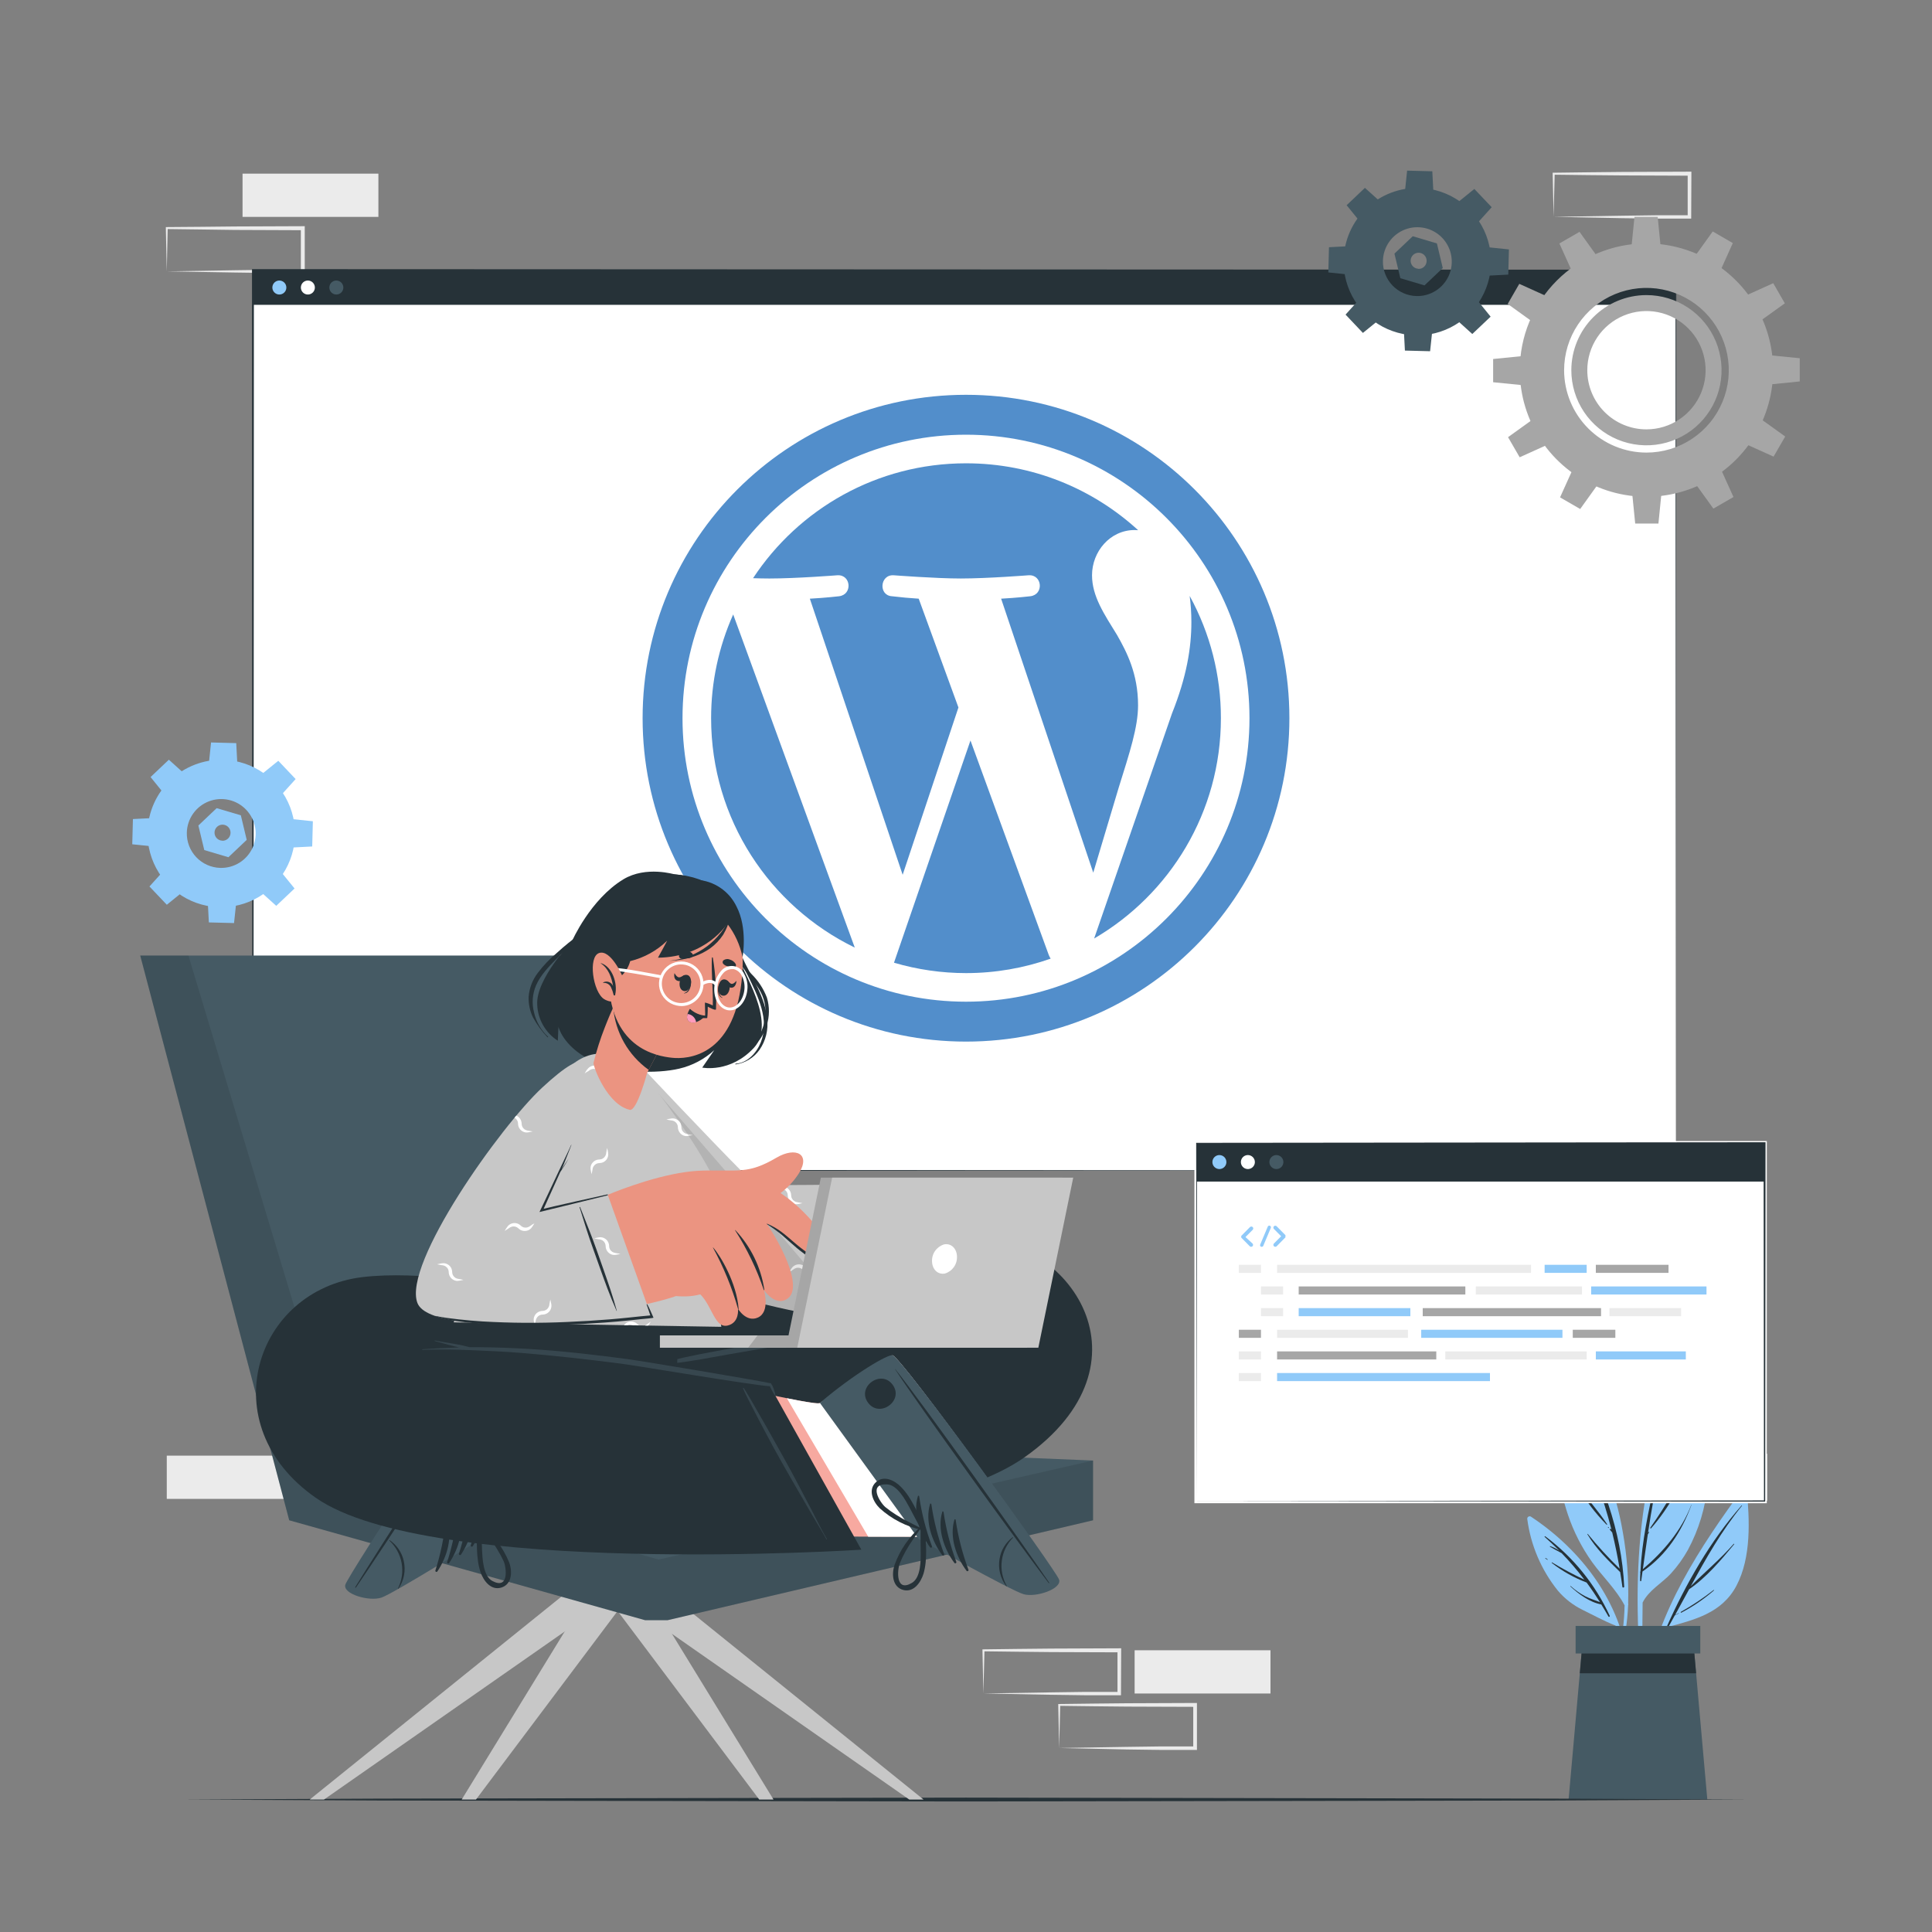 <svg xmlns="http://www.w3.org/2000/svg" width="460" height="460" viewBox="0 0 460 460" fill="none"><rect x="0" y="0" width="460" height="460" fill="#808080" stroke="none"/><path d="M369.905 343.895H402.252V333.6H369.905V343.895Z" fill="#EBEBEB"></path><path d="M173.309 203.291H205.656V192.996H173.309V203.291Z" fill="#EBEBEB"></path><path d="M387.946 356.876L404.23 356.61L412.28 356.499L420.293 356.453L419.87 356.876V346.582L420.33 347.042L404.156 346.977L396.07 346.904L387.983 346.802L388.204 346.582L387.946 356.876ZM387.946 356.876L387.734 346.582V346.37H387.955L396.042 346.269L404.129 346.195L420.302 346.131H420.762V346.591V356.886V357.309H420.348L412.188 357.263L404.064 357.152L387.946 356.876Z" fill="#EBEBEB"></path><path d="M234.14 403.208L250.424 402.941L258.474 402.831H266.487L266.064 403.245V392.95L266.524 393.41L250.35 393.355L242.263 393.272L234.177 393.171L234.397 392.95L234.14 403.208ZM234.14 403.208L233.919 392.913V392.702H234.14L242.227 392.6L250.313 392.518L266.487 392.453H266.947V392.913L266.901 403.208V403.631H266.487H258.327L250.203 403.521L234.14 403.208Z" fill="#EBEBEB"></path><path d="M252.181 416.189L268.465 415.922L276.515 415.811H284.528L284.105 416.226V405.931L284.565 406.391L268.391 406.336L260.304 406.253L252.218 406.151L252.438 405.931L252.181 416.189ZM252.181 416.189L251.96 405.894V405.719H252.181L260.268 405.618L268.354 405.535L284.528 405.471H284.988V405.931V416.226V416.649H284.574H276.414L268.29 416.538L252.181 416.189Z" fill="#EBEBEB"></path><path d="M270.149 403.217H302.496V392.922H270.149V403.217Z" fill="#EBEBEB"></path><path d="M39.708 356.877H72.055V346.582H39.708V356.877Z" fill="#EBEBEB"></path><path d="M57.748 51.639L90.096 51.639V41.344H57.748V51.639Z" fill="#EBEBEB"></path><path d="M39.707 64.61L55.991 64.344L64.041 64.233H72.054L71.631 64.647V54.352L72.091 54.812L55.917 54.748L47.84 54.638L39.753 54.536L39.928 54.279L39.707 64.61ZM39.707 64.61L39.486 54.279V54.067H39.707L47.84 54.003L55.927 53.92L72.1 53.855H72.56V54.279V64.573V64.997H72.146H63.986L55.862 64.886L39.707 64.61Z" fill="#EBEBEB"></path><path d="M369.904 51.63L386.188 51.363L394.238 51.253H402.252L401.828 51.667V41.372L402.288 41.832L386.115 41.767L378.028 41.694L369.941 41.593L370.162 41.372L369.904 51.63ZM369.904 51.63L369.684 41.335V41.123H369.904L377.991 41.022L386.078 40.939L402.252 40.875H402.712V41.335L402.666 51.63V52.053H402.252H394.091L385.968 51.943L369.904 51.63Z" fill="#EBEBEB"></path><path d="M415.095 354.291C404.975 368.026 394.386 383.961 391.81 401.211C391.804 401.268 391.82 401.326 391.855 401.372C391.89 401.418 391.94 401.449 391.997 401.459C392.054 401.47 392.112 401.458 392.161 401.428C392.21 401.397 392.245 401.349 392.26 401.294C393.425 396.593 394.922 391.982 396.741 387.494C403.402 385.654 409.943 384.154 413.448 377.539C417.018 370.74 416.567 361.899 415.886 354.466C415.84 354.052 415.297 354.033 415.095 354.291Z" fill="#90CAF9"></path><path d="M396.843 387.319C401.397 377.098 407.239 366.84 414.672 358.441C414.727 358.376 414.801 358.441 414.755 358.514C409.888 364.503 406.19 371.017 402.583 377.65C405.941 374.246 409.621 371.21 412.795 367.576C412.81 367.568 412.826 367.564 412.842 367.566C412.859 367.568 412.874 367.575 412.886 367.587C412.898 367.599 412.905 367.614 412.907 367.63C412.909 367.647 412.905 367.663 412.897 367.677C409.741 371.468 406.291 375.589 402.179 378.386C401.075 380.429 399.961 382.468 398.839 384.504L399.685 384.072C399.731 384.072 399.777 384.127 399.685 384.155C399.373 384.311 399.069 384.477 398.765 384.615C398.232 385.581 397.707 386.547 397.155 387.513C397.045 387.752 396.741 387.568 396.843 387.319Z" fill="#263238"></path><path d="M400.2 383.786C402.923 382.255 405.525 380.517 407.983 378.588C408.047 378.533 408.149 378.588 408.075 378.68C405.699 380.736 403.093 382.511 400.31 383.97C400.2 384.035 400.108 383.851 400.2 383.786Z" fill="#263238"></path><path d="M390.642 398.617C390.642 398.666 390.661 398.713 390.696 398.747C390.73 398.782 390.777 398.801 390.826 398.801C390.875 398.801 390.921 398.782 390.956 398.747C390.99 398.713 391.01 398.666 391.01 398.617C391.065 392.95 391.01 387.255 391.102 381.56C392.555 378.625 395.702 376.96 397.836 374.651C399.396 372.935 400.754 371.046 401.884 369.021C404.494 364.18 406.091 358.859 406.576 353.381C407.174 347.318 404.874 327.308 402.316 327.998C400.992 328.357 396.695 338.274 395.564 341.549C393.714 346.953 392.362 352.515 391.525 358.165C389.455 371.486 389.62 385.185 390.642 398.617Z" fill="#90CAF9"></path><path d="M390.595 374.155C390.908 366.979 392.527 359.738 394.036 352.774C395.664 345.285 397.569 338.22 401.396 331.54C401.41 331.515 401.435 331.496 401.463 331.488C401.492 331.481 401.522 331.484 401.548 331.499C401.573 331.514 401.592 331.538 401.6 331.566C401.607 331.595 401.604 331.625 401.589 331.651C399.018 336.85 397.028 342.317 395.655 347.953C395.913 347.548 396.225 347.162 396.492 346.785C396.603 346.638 396.851 346.785 396.741 346.932C396.396 347.538 395.992 348.108 395.535 348.634H395.489C394.165 353.988 393.208 359.472 392.389 364.936C392.453 364.872 392.509 364.798 392.573 364.725C392.637 364.651 392.683 364.725 392.656 364.789C392.628 364.854 392.444 365.157 392.334 365.332C391.92 368.092 391.543 370.852 391.156 373.612C396.097 369.389 400.356 364.412 402.693 358.285C402.693 358.285 402.757 358.285 402.739 358.285C400.411 364.651 396.731 370.3 391.073 374.164L390.77 376.381C390.77 376.528 390.503 376.492 390.503 376.381C390.503 375.728 390.503 375.066 390.558 374.412C390.539 374.395 390.524 374.374 390.516 374.349C390.507 374.325 390.504 374.299 390.508 374.274C390.511 374.248 390.521 374.224 390.536 374.203C390.552 374.183 390.572 374.166 390.595 374.155Z" fill="#263238"></path><path d="M392.923 363.758C396.773 358.288 400.132 352.488 402.96 346.425C402.96 346.361 403.116 346.425 403.089 346.481C400.761 352.663 397.495 358.937 393.088 363.905C393.067 363.916 393.043 363.92 393.02 363.917C392.996 363.913 392.974 363.903 392.956 363.887C392.938 363.872 392.926 363.851 392.92 363.828C392.914 363.805 392.915 363.781 392.923 363.758Z" fill="#263238"></path><path d="M397.946 345C399.51 342.24 401.157 339.536 402.629 336.72C402.629 336.638 402.776 336.72 402.749 336.785C401.528 339.73 399.985 342.532 398.149 345.138C398.084 345.322 397.854 345.194 397.946 345Z" fill="#263238"></path><path d="M386.805 382.223C386.724 385.98 386.28 389.72 385.48 393.391C385.536 393.796 385.591 394.192 385.655 394.615C386.809 390.556 387.479 386.375 387.652 382.158C387.685 382.1 387.703 382.033 387.703 381.965C387.703 381.897 387.685 381.831 387.652 381.772C387.81 376.117 387.391 370.46 386.4 364.89C384.643 354.475 380.807 344.475 373.52 336.664C373.461 336.613 373.39 336.575 373.313 336.556C373.237 336.536 373.157 336.534 373.079 336.55C373.002 336.566 372.929 336.599 372.867 336.648C372.805 336.696 372.754 336.759 372.72 336.83C369.785 344.282 370.806 353.178 373.309 360.621C374.661 364.65 376.601 368.457 379.068 371.919C381.598 375.424 384.781 378.395 386.805 382.223Z" fill="#90CAF9"></path><path d="M374.44 340.15C381.331 351.328 386.124 364.586 386.713 377.788C386.713 378.018 386.326 378.082 386.289 377.843C386.133 376.656 385.949 375.478 385.756 374.31C382.904 371.55 379.978 368.707 377.945 365.294C377.945 365.239 377.991 365.165 378.037 365.22C380.404 368.126 382.938 370.89 385.627 373.5C385.139 370.584 384.551 367.704 383.861 364.88L383.318 364.236C383.198 364.098 383.391 363.895 383.52 364.033L383.686 364.218C382.714 360.338 381.513 356.519 380.089 352.782C378.331 350.693 376.409 348.881 375.093 346.342C375.093 346.287 375.148 346.241 375.185 346.296C376.215 347.731 377.209 349.185 378.368 350.519C378.837 351.052 379.343 351.549 379.822 352.073C378.239 348.019 376.354 344.088 374.182 340.316C374.169 340.282 374.168 340.245 374.18 340.211C374.191 340.177 374.213 340.148 374.244 340.128C374.274 340.109 374.31 340.1 374.346 340.104C374.381 340.108 374.415 340.125 374.44 340.15Z" fill="#263238"></path><path d="M375.811 353.942C378.038 356.942 380.568 359.794 382.638 362.894C382.702 362.986 382.573 363.069 382.5 363.004C379.855 360.306 377.556 357.29 375.655 354.025C375.6 353.933 375.747 353.85 375.811 353.942Z" fill="#263238"></path><path d="M382.95 363.583L383.051 363.684C383.116 363.749 383.051 363.85 382.941 363.786L382.849 363.684C382.84 363.67 382.836 363.654 382.838 363.637C382.84 363.621 382.848 363.606 382.859 363.594C382.871 363.582 382.886 363.575 382.903 363.573C382.919 363.571 382.936 363.574 382.95 363.583Z" fill="#263238"></path><path d="M363.63 361.642C364.443 367.882 366.954 373.779 370.889 378.69C372.515 380.615 374.523 382.181 376.786 383.29C379.335 384.55 382.012 386.004 384.652 387.043C385.897 390.241 386.821 393.553 387.412 396.933L387.661 396.059C385.968 381.496 376.547 369.057 364.495 361.099C364.404 361.047 364.301 361.021 364.196 361.024C364.091 361.026 363.989 361.056 363.9 361.112C363.812 361.168 363.74 361.246 363.692 361.34C363.645 361.433 363.623 361.538 363.63 361.642Z" fill="#90CAF9"></path><path d="M367.788 365.938C367.706 365.864 367.788 365.717 367.908 365.782C374.533 370.702 379.813 377.21 383.263 384.706C383.355 384.908 383.079 385.083 382.968 384.881C382.407 383.896 381.837 382.949 381.257 382.01C378.497 381.495 375.903 379.554 373.897 377.714C373.842 377.668 373.897 377.585 373.98 377.64C375.032 378.596 376.2 379.415 377.458 380.078C378.58 380.649 379.785 380.998 380.954 381.468C379.932 379.848 378.874 378.294 377.761 376.794C374.785 375.662 371.995 374.093 369.481 372.139C369.398 372.084 369.481 371.955 369.555 372.01C372.04 373.514 374.604 374.884 377.237 376.113C375.56 373.899 373.75 371.788 371.818 369.793C370.898 369.296 369.932 368.799 369.058 368.275C369.04 368.266 369.025 368.251 369.019 368.232C369.012 368.213 369.013 368.192 369.021 368.174C369.03 368.155 369.045 368.141 369.064 368.134C369.083 368.127 369.104 368.128 369.122 368.137C369.873 368.4 370.59 368.752 371.257 369.186C370.107 368.082 368.994 366.996 367.788 365.938Z" fill="#263238"></path><path d="M368.047 370.971C368.209 371.068 368.363 371.179 368.507 371.302C368.553 371.302 368.507 371.394 368.451 371.376C368.282 371.296 368.119 371.204 367.964 371.1C367.947 371.089 367.935 371.072 367.93 371.052C367.926 371.032 367.93 371.011 367.941 370.994C367.952 370.977 367.969 370.965 367.989 370.961C368.009 370.956 368.03 370.96 368.047 370.971Z" fill="#263238"></path><path d="M406.503 428.462H373.475L376.143 398.397L376.731 391.764H403.246L403.835 398.397L406.503 428.462Z" fill="#455A64"></path><path d="M403.835 398.397H376.143L376.731 391.764H403.246L403.835 398.397Z" fill="#263238"></path><path d="M404.828 387.127H375.148V393.687H404.828V387.127Z" fill="#455A64"></path><path d="M43.645 428.462L90.233 428.241L136.822 428.158L230 428.002L323.177 428.158L369.766 428.241L416.355 428.462L369.766 428.692L323.177 428.775L230 428.922L136.822 428.775L90.233 428.692L43.645 428.462Z" fill="#263238"></path><path d="M399.029 64.326H60.221V278.668H399.029V64.326Z" fill="white"></path><g clip-path="url(#clip0_2496_2803)"><path d="M231.064 176.308L212.856 229.217C218.425 230.855 224.199 231.688 230.003 231.691C237.068 231.691 243.849 230.468 250.153 228.25C249.985 227.984 249.841 227.704 249.722 227.413L231.064 176.308ZM169.312 170.996C169.312 195.02 183.273 215.78 203.518 225.616L174.569 146.299C171.098 154.07 169.307 162.486 169.312 170.996Z" fill="#528ECB"></path><path d="M270.967 167.934C270.967 160.434 268.276 155.242 265.967 151.196C262.889 146.197 260.006 141.965 260.006 136.964C260.006 131.386 264.236 126.193 270.197 126.193C270.467 126.193 270.721 126.227 270.985 126.239C260.19 116.351 245.806 110.311 230.004 110.311C208.799 110.311 190.145 121.188 179.298 137.666C180.599 137.709 181.901 137.734 183.203 137.739C189.551 137.739 199.379 136.969 199.379 136.969C202.654 136.772 203.035 141.579 199.768 141.965C199.768 141.965 196.48 142.351 192.822 142.544L214.919 208.281L228.199 168.447L218.741 142.543C216.615 142.41 214.493 142.217 212.378 141.963C209.11 141.773 209.491 136.774 212.761 136.968C212.761 136.968 222.786 137.738 228.745 137.738C235.092 137.738 244.923 136.968 244.923 136.968C248.198 136.774 248.58 141.577 245.309 141.963C245.309 141.963 242.017 142.349 238.363 142.543L260.298 207.781L266.351 187.554C268.973 179.16 270.967 173.129 270.967 167.934ZM283.252 141.881C283.512 143.812 283.662 145.89 283.662 148.121C283.662 154.279 282.513 161.203 279.049 169.859L260.509 223.454C278.55 212.932 290.69 193.384 290.69 170.999C290.706 160.821 288.148 150.804 283.252 141.881Z" fill="#528ECB"></path><path d="M229.999 94C187.474 94 153.001 128.475 153.001 171C153.001 213.525 187.474 248 229.999 248C272.525 248 306.998 213.525 306.998 171C306.998 128.475 272.525 94 229.999 94ZM230.003 238.499C192.781 238.499 162.503 208.222 162.503 170.997C162.503 133.778 192.779 103.501 230.003 103.501C267.22 103.501 297.495 133.78 297.495 170.997C297.497 208.219 267.218 238.499 230.003 238.499Z" fill="#528ECB"></path></g><path d="M399.038 278.668L60.221 278.815H60.083V278.668L60 64.308V64.078H60.221L399.038 64.216H399.121V64.308L399.038 278.668ZM399.038 278.668L398.946 64.308L399.038 64.4L60.221 64.538L60.451 64.308L60.35 278.668L60.202 278.53L399.038 278.668Z" fill="#263238"></path><path d="M399.029 64.326H60.221V72.579H399.029V64.326Z" fill="#263238"></path><path d="M68.179 68.449C68.181 68.779 68.085 69.102 67.903 69.377C67.721 69.652 67.462 69.867 67.157 69.994C66.853 70.121 66.518 70.156 66.195 70.093C65.871 70.029 65.573 69.871 65.34 69.639C65.106 69.406 64.946 69.11 64.881 68.786C64.816 68.463 64.849 68.128 64.975 67.823C65.1 67.518 65.314 67.258 65.588 67.074C65.862 66.891 66.184 66.793 66.514 66.793C66.954 66.793 67.376 66.967 67.688 67.277C68 67.588 68.177 68.009 68.179 68.449Z" fill="#90CAF9"></path><path d="M74.968 68.449C74.97 68.779 74.874 69.102 74.692 69.377C74.51 69.652 74.251 69.867 73.947 69.994C73.642 70.121 73.307 70.156 72.984 70.093C72.66 70.029 72.362 69.871 72.129 69.639C71.895 69.406 71.735 69.11 71.67 68.786C71.605 68.463 71.638 68.128 71.764 67.823C71.889 67.518 72.103 67.258 72.377 67.074C72.651 66.891 72.973 66.793 73.303 66.793C73.743 66.793 74.165 66.967 74.477 67.277C74.789 67.588 74.966 68.009 74.968 68.449Z" fill="white"></path><path d="M81.748 68.449C81.75 68.779 81.654 69.102 81.472 69.377C81.29 69.652 81.031 69.867 80.727 69.994C80.423 70.121 80.088 70.156 79.764 70.093C79.44 70.029 79.143 69.871 78.909 69.639C78.675 69.406 78.516 69.11 78.451 68.786C78.386 68.463 78.418 68.128 78.544 67.823C78.67 67.518 78.883 67.258 79.157 67.074C79.431 66.891 79.753 66.793 80.083 66.793C80.523 66.793 80.945 66.967 81.257 67.277C81.569 67.588 81.746 68.009 81.748 68.449Z" fill="#455A64"></path><path d="M131.981 229.081V229.403H129.524V225.723H131.935V226.045H129.883V227.36H131.677V227.664H129.883V229.081H131.981Z" fill="white"></path><path d="M95.604 121.568H93.893V123.28H95.604V121.568Z" fill="white"></path><path d="M154.098 121.568H152.387V123.28H154.098V121.568Z" fill="white"></path><path d="M95.604 134.375H93.893V136.086H95.604V134.375Z" fill="white"></path><path d="M374.126 88.153C374.128 91.691 375.179 95.148 377.146 98.088C379.112 101.028 381.907 103.319 385.175 104.671C388.444 106.023 392.04 106.375 395.509 105.684C398.978 104.992 402.164 103.287 404.664 100.784C407.164 98.282 408.866 95.094 409.554 91.624C410.242 88.155 409.886 84.559 408.531 81.291C407.176 78.024 404.882 75.232 401.94 73.268C398.998 71.305 395.539 70.258 392.002 70.259C387.26 70.267 382.715 72.155 379.364 75.51C376.012 78.864 374.129 83.412 374.126 88.153ZM377.926 88.153C377.924 85.367 378.749 82.642 380.296 80.325C381.843 78.007 384.043 76.2 386.617 75.133C389.191 74.066 392.024 73.786 394.757 74.329C397.49 74.872 400 76.214 401.971 78.184C403.941 80.155 405.283 82.665 405.826 85.399C406.369 88.132 406.09 90.965 405.022 93.539C403.955 96.113 402.148 98.312 399.831 99.859C397.513 101.406 394.789 102.231 392.002 102.229C388.269 102.229 384.688 100.746 382.049 98.107C379.409 95.467 377.926 91.887 377.926 88.153ZM374.126 88.153C374.128 91.691 375.179 95.148 377.146 98.088C379.112 101.028 381.907 103.319 385.175 104.671C388.444 106.023 392.04 106.375 395.509 105.684C398.978 104.992 402.164 103.287 404.664 100.784C407.164 98.282 408.866 95.094 409.554 91.624C410.242 88.155 409.886 84.559 408.531 81.291C407.176 78.024 404.882 75.232 401.94 73.268C398.998 71.305 395.539 70.258 392.002 70.259C387.26 70.267 382.715 72.155 379.364 75.51C376.012 78.864 374.129 83.412 374.126 88.153ZM377.926 88.153C377.924 85.367 378.749 82.642 380.296 80.325C381.843 78.007 384.043 76.2 386.617 75.133C389.191 74.066 392.024 73.786 394.757 74.329C397.49 74.872 400 76.214 401.971 78.184C403.941 80.155 405.283 82.665 405.826 85.399C406.369 88.132 406.09 90.965 405.022 93.539C403.955 96.113 402.148 98.312 399.831 99.859C397.513 101.406 394.789 102.231 392.002 102.229C388.269 102.229 384.688 100.746 382.049 98.107C379.409 95.467 377.926 91.887 377.926 88.153ZM361.854 88.153C361.861 94.117 363.636 99.944 366.955 104.899C370.273 109.854 374.986 113.713 380.498 115.99C386.01 118.267 392.073 118.858 397.921 117.69C403.768 116.521 409.138 113.645 413.352 109.425C417.566 105.205 420.433 99.831 421.593 93.981C422.753 88.131 422.152 82.069 419.867 76.561C417.582 71.053 413.715 66.346 408.755 63.034C403.795 59.723 397.965 57.957 392.002 57.959C388.039 57.959 384.115 58.74 380.454 60.258C376.793 61.776 373.468 64.001 370.668 66.805C367.867 69.61 365.648 72.939 364.135 76.602C362.623 80.265 361.848 84.19 361.854 88.153ZM372.406 88.153C372.406 84.275 373.556 80.485 375.711 77.26C377.865 74.036 380.928 71.523 384.511 70.04C388.094 68.556 392.036 68.168 395.839 68.926C399.643 69.683 403.136 71.551 405.877 74.294C408.619 77.036 410.485 80.531 411.241 84.334C411.996 88.138 411.607 92.08 410.121 95.662C408.636 99.245 406.122 102.306 402.897 104.459C399.671 106.612 395.88 107.76 392.002 107.759C386.806 107.749 381.826 105.68 378.153 102.005C374.48 98.33 372.413 93.349 372.406 88.153ZM374.126 88.153C374.128 91.691 375.179 95.148 377.146 98.088C379.112 101.028 381.907 103.319 385.175 104.671C388.444 106.023 392.04 106.375 395.509 105.684C398.978 104.992 402.164 103.287 404.664 100.784C407.164 98.282 408.866 95.094 409.554 91.624C410.242 88.155 409.886 84.559 408.531 81.291C407.176 78.024 404.882 75.232 401.94 73.268C398.998 71.305 395.539 70.258 392.002 70.259C387.26 70.267 382.715 72.155 379.364 75.51C376.012 78.864 374.129 83.412 374.126 88.153ZM377.926 88.153C377.924 85.367 378.749 82.642 380.296 80.325C381.843 78.007 384.043 76.2 386.617 75.133C389.191 74.066 392.024 73.786 394.757 74.329C397.49 74.872 400 76.214 401.971 78.184C403.941 80.155 405.283 82.665 405.826 85.399C406.369 88.132 406.09 90.965 405.022 93.539C403.955 96.113 402.148 98.312 399.831 99.859C397.513 101.406 394.789 102.231 392.002 102.229C390.153 102.229 388.323 101.865 386.615 101.158C384.908 100.451 383.356 99.414 382.049 98.107C380.742 96.799 379.705 95.248 378.997 93.54C378.29 91.832 377.926 90.002 377.926 88.153Z" fill="#A6A6A6"></path><path d="M388.47 58.539H395.37L394.689 51.648H389.16L388.47 58.539Z" fill="#A6A6A6"></path><path d="M403.751 60.738L409.731 64.188L412.574 57.877L407.79 55.107L403.751 60.738Z" fill="#A6A6A6"></path><path d="M415.886 70.278L419.336 76.258L424.957 72.219L422.197 67.426L415.886 70.278Z" fill="#A6A6A6"></path><path d="M421.617 84.611V91.511L428.508 90.821V85.292L421.617 84.611Z" fill="#A6A6A6"></path><path d="M419.428 99.893L415.969 105.873L422.28 108.715L425.049 103.931L419.428 99.893Z" fill="#A6A6A6"></path><path d="M409.878 112.027L403.898 115.477L407.946 121.099L412.73 118.339L409.878 112.027Z" fill="#A6A6A6"></path><path d="M395.554 117.76H388.645L389.335 124.651H394.864L395.554 117.76Z" fill="#A6A6A6"></path><path d="M380.272 115.561L374.292 112.111L371.44 118.423L376.234 121.192L380.272 115.561Z" fill="#A6A6A6"></path><path d="M368.138 106.021L364.688 100.041L359.058 104.089L361.827 108.873L368.138 106.021Z" fill="#A6A6A6"></path><path d="M362.397 91.696V84.787L355.506 85.477V91.006L362.397 91.696Z" fill="#A6A6A6"></path><path d="M364.596 76.414L368.046 70.434L361.735 67.582L358.975 72.366L364.596 76.414Z" fill="#A6A6A6"></path><path d="M374.136 64.28L380.116 60.82L376.077 55.199L371.284 57.968L374.136 64.28Z" fill="#A6A6A6"></path><path d="M319.911 61.833C319.82 65.304 320.759 68.724 322.612 71.66C324.464 74.597 327.146 76.919 330.317 78.331C333.489 79.744 337.008 80.184 340.43 79.596C343.852 79.009 347.023 77.419 349.542 75.029C352.06 72.639 353.813 69.556 354.58 66.17C355.346 62.783 355.091 59.246 353.846 56.004C352.602 52.763 350.424 49.964 347.588 47.96C344.753 45.956 341.387 44.839 337.916 44.748C335.612 44.687 333.318 45.081 331.166 45.906C329.014 46.732 327.046 47.973 325.374 49.56C323.702 51.147 322.359 53.047 321.421 55.153C320.484 57.259 319.971 59.529 319.911 61.833ZM329.268 62.081C329.31 60.46 329.832 58.889 330.768 57.564C331.704 56.24 333.012 55.224 334.525 54.643C336.039 54.062 337.691 53.943 339.272 54.301C340.854 54.659 342.293 55.478 343.409 56.654C344.525 57.831 345.267 59.312 345.541 60.91C345.816 62.508 345.61 64.151 344.95 65.632C344.29 67.113 343.205 68.365 341.834 69.23C340.462 70.095 338.865 70.533 337.244 70.49C335.072 70.432 333.011 69.514 331.515 67.937C330.019 66.36 329.211 64.254 329.268 62.081Z" fill="#455A64"></path><path d="M334.53 45.393L341.274 45.567L341.025 40.783L335.027 40.627L334.53 45.393Z" fill="#455A64"></path><path d="M347.309 48.006L351.955 52.9L355.165 49.34L351.035 44.988L347.309 48.006Z" fill="#455A64"></path><path d="M354.503 58.889L354.319 65.632L359.113 65.384L359.269 59.386L354.503 58.889Z" fill="#455A64"></path><path d="M351.89 71.668L346.996 76.314L350.547 79.525L354.908 75.394L351.89 71.668Z" fill="#455A64"></path><path d="M341.007 78.862L334.254 78.688L334.502 83.472L340.501 83.628L341.007 78.862Z" fill="#455A64"></path><path d="M328.219 76.25L323.573 71.356L320.371 74.907L324.502 79.267L328.219 76.25Z" fill="#455A64"></path><path d="M321.033 65.366L321.208 58.613L316.424 58.862L316.268 64.86L321.033 65.366Z" fill="#455A64"></path><path d="M323.647 52.578L328.541 47.932L324.98 44.73L320.629 48.861L323.647 52.578Z" fill="#455A64"></path><path d="M342.12 57.959L336.37 56.248L332.009 60.388L333.416 66.239L339.166 67.95L343.518 63.82L342.12 57.959ZM337.713 63.985C337.336 63.974 336.971 63.851 336.664 63.633C336.357 63.414 336.122 63.109 335.988 62.757C335.855 62.404 335.829 62.02 335.914 61.653C335.999 61.285 336.191 60.951 336.465 60.693C336.74 60.435 337.085 60.265 337.457 60.203C337.829 60.141 338.211 60.191 338.554 60.347C338.898 60.502 339.187 60.756 339.386 61.076C339.585 61.397 339.685 61.769 339.672 62.145C339.67 62.398 339.617 62.648 339.517 62.88C339.417 63.112 339.271 63.322 339.088 63.497C338.906 63.672 338.69 63.808 338.454 63.898C338.217 63.989 337.965 64.031 337.713 64.022V63.985Z" fill="#455A64"></path><path d="M35.134 197.985C35.042 201.455 35.982 204.876 37.834 207.812C39.687 210.749 42.368 213.07 45.54 214.483C48.712 215.896 52.231 216.336 55.653 215.748C59.075 215.16 62.246 213.571 64.764 211.181C67.283 208.791 69.036 205.708 69.802 202.322C70.569 198.935 70.313 195.398 69.069 192.156C67.824 188.915 65.647 186.115 62.811 184.112C59.975 182.108 56.609 180.991 53.138 180.9C48.486 180.782 43.977 182.514 40.602 185.717C37.226 188.921 35.259 193.333 35.134 197.985ZM44.481 198.233C44.524 196.611 45.047 195.039 45.983 193.715C46.92 192.39 48.229 191.374 49.743 190.793C51.258 190.213 52.911 190.095 54.493 190.455C56.075 190.814 57.514 191.635 58.629 192.814C59.744 193.992 60.485 195.474 60.757 197.073C61.029 198.673 60.82 200.317 60.157 201.797C59.495 203.278 58.407 204.528 57.034 205.391C55.66 206.253 54.061 206.689 52.439 206.642C50.27 206.579 48.214 205.659 46.722 204.083C45.23 202.506 44.424 200.403 44.481 198.233Z" fill="#90CAF9"></path><path d="M49.753 181.543L56.496 181.718L56.248 176.934L50.25 176.777L49.753 181.543Z" fill="#90CAF9"></path><path d="M62.532 184.156L67.178 189.051L70.389 185.49L66.258 181.139L62.532 184.156Z" fill="#90CAF9"></path><path d="M69.726 195.039L69.542 201.792L74.335 201.543L74.492 195.536L69.726 195.039Z" fill="#90CAF9"></path><path d="M67.113 207.828L62.219 212.465L65.77 215.676L70.131 211.545L67.113 207.828Z" fill="#90CAF9"></path><path d="M56.23 215.013L49.477 214.838L49.726 219.622L55.724 219.778L56.23 215.013Z" fill="#90CAF9"></path><path d="M43.442 212.4L38.796 207.506L35.585 211.066L39.716 215.418L43.442 212.4Z" fill="#90CAF9"></path><path d="M36.257 201.517L36.432 194.773L31.648 195.013L31.491 201.02L36.257 201.517Z" fill="#90CAF9"></path><path d="M38.86 188.738L43.764 184.092L40.203 180.881L35.852 185.012L38.86 188.738Z" fill="#90CAF9"></path><path d="M57.343 194.12L51.584 192.418L47.232 196.549L48.64 202.4L54.381 204.102L58.742 199.971L57.343 194.12ZM52.936 200.155C52.559 200.146 52.193 200.025 51.885 199.807C51.577 199.589 51.34 199.285 51.205 198.933C51.07 198.58 51.043 198.196 51.127 197.828C51.211 197.46 51.402 197.125 51.677 196.866C51.951 196.607 52.296 196.436 52.669 196.373C53.041 196.311 53.423 196.36 53.767 196.516C54.111 196.671 54.401 196.925 54.6 197.245C54.8 197.566 54.9 197.938 54.887 198.315C54.882 198.566 54.828 198.814 54.727 199.043C54.626 199.273 54.481 199.481 54.3 199.654C54.119 199.828 53.905 199.964 53.671 200.055C53.437 200.145 53.187 200.189 52.936 200.183V200.155Z" fill="#90CAF9"></path><path d="M420.67 271.676H284.381V357.907H420.67V271.676Z" fill="white"></path><path d="M284.896 357.383H420.136V272.191H284.896V357.383Z" fill="white"></path><path d="M284.896 357.383L420.136 357.245L419.998 357.383L419.906 272.191L420.136 272.421L284.896 272.283L284.997 272.191L284.896 357.383ZM284.896 357.383L284.804 272.191V272.099H284.896L420.136 271.961H420.366V272.191L420.283 357.383V357.53H420.136L284.896 357.383Z" fill="#263238"></path><path d="M420.155 272.191H284.896V281.327H420.155V272.191Z" fill="#263238"></path><path d="M300.233 301.143H294.961V303.065H300.233V301.143Z" fill="#EBEBEB"></path><path d="M364.532 301.143H304.069V303.065H364.532V301.143Z" fill="#EBEBEB"></path><path d="M377.779 301.143H367.77V303.065H377.779V301.143Z" fill="#90CAF9"></path><path d="M397.265 301.143H379.96V303.065H397.265V301.143Z" fill="#A6A6A6"></path><path d="M305.504 306.295H300.232V308.218H305.504V306.295Z" fill="#EBEBEB"></path><path d="M348.892 306.295H309.212V308.218H348.892V306.295Z" fill="#A6A6A6"></path><path d="M341.973 321.76H304.069V323.683H341.973V321.76Z" fill="#A6A6A6"></path><path d="M335.8 311.457H309.212V313.38H335.8V311.457Z" fill="#90CAF9"></path><path d="M384.605 316.609H374.467V318.532H384.605V316.609Z" fill="#A6A6A6"></path><path d="M381.202 311.457H338.744V313.38H381.202V311.457Z" fill="#A6A6A6"></path><path d="M354.752 326.912H304.069V328.835H354.752V326.912Z" fill="#90CAF9"></path><path d="M406.309 306.295H378.847V308.218H406.309V306.295Z" fill="#90CAF9"></path><path d="M376.666 306.295H351.375V308.218H376.666V306.295Z" fill="#EBEBEB"></path><path d="M400.264 311.457H383.198V313.38H400.264V311.457Z" fill="#EBEBEB"></path><path d="M305.504 311.457H300.232V313.38H305.504V311.457Z" fill="#EBEBEB"></path><path d="M300.233 316.609H294.961V318.532H300.233V316.609Z" fill="#A6A6A6"></path><path d="M335.221 316.609H304.069V318.532H335.221V316.609Z" fill="#EBEBEB"></path><path d="M377.788 321.76H344.116V323.683H377.788V321.76Z" fill="#EBEBEB"></path><path d="M401.387 321.76H379.96V323.683H401.387V321.76Z" fill="#90CAF9"></path><path d="M372.011 316.609H338.385V318.532H372.011V316.609Z" fill="#90CAF9"></path><path d="M300.233 321.76H294.961V323.683H300.233V321.76Z" fill="#EBEBEB"></path><path d="M300.233 326.912H294.961V328.835H300.233V326.912Z" fill="#EBEBEB"></path><path d="M298.217 296.074C298.302 296.161 298.35 296.278 298.35 296.4C298.35 296.522 298.302 296.639 298.217 296.727C298.129 296.81 298.012 296.856 297.891 296.856C297.77 296.856 297.653 296.81 297.564 296.727L295.531 294.666C295.531 294.666 295.531 294.666 295.531 294.62C295.527 294.599 295.527 294.577 295.531 294.556C295.531 294.556 295.531 294.556 295.531 294.51V294.399C295.531 294.399 295.531 294.399 295.531 294.353V294.289C295.531 294.289 295.531 294.234 295.531 294.224C295.531 294.224 295.531 294.224 295.577 294.224L297.61 292.164C297.698 292.079 297.815 292.031 297.937 292.031C298.059 292.031 298.176 292.079 298.263 292.164C298.348 292.25 298.395 292.365 298.395 292.486C298.395 292.606 298.348 292.722 298.263 292.808L296.543 294.537L298.217 296.074Z" fill="#90CAF9"></path><path d="M300.057 296.304L301.833 292.091C301.849 292.038 301.877 291.99 301.913 291.948C301.949 291.906 301.994 291.873 302.043 291.85C302.093 291.826 302.148 291.814 302.203 291.813C302.258 291.811 302.313 291.822 302.363 291.843C302.414 291.864 302.46 291.896 302.498 291.936C302.536 291.976 302.565 292.023 302.584 292.075C302.602 292.127 302.61 292.182 302.605 292.237C302.601 292.292 302.586 292.346 302.56 292.394L300.784 296.617C300.754 296.69 300.703 296.751 300.638 296.794C300.572 296.837 300.495 296.859 300.416 296.856C300.371 296.866 300.324 296.866 300.278 296.856C300.225 296.838 300.177 296.808 300.136 296.769C300.096 296.73 300.064 296.683 300.043 296.63C300.022 296.578 300.013 296.522 300.015 296.466C300.018 296.41 300.032 296.355 300.057 296.304Z" fill="#90CAF9"></path><path d="M306.057 294.611L306.001 294.666L303.968 296.727C303.881 296.808 303.766 296.854 303.646 296.855C303.524 296.855 303.406 296.809 303.315 296.727C303.23 296.639 303.183 296.522 303.183 296.4C303.183 296.278 303.23 296.161 303.315 296.073L305.035 294.344L303.315 292.614C303.231 292.528 303.183 292.413 303.183 292.292C303.183 292.172 303.231 292.056 303.315 291.97C303.402 291.885 303.52 291.838 303.642 291.838C303.763 291.838 303.881 291.885 303.968 291.97L306.001 294.031C306.001 294.031 306.001 294.031 306.057 294.031C306.057 294.031 306.057 294.031 306.057 294.095C306.053 294.117 306.053 294.139 306.057 294.16V294.233V294.344C306.057 294.344 306.057 294.399 306.057 294.408C306.057 294.408 306.075 294.574 306.057 294.611Z" fill="#90CAF9"></path><path d="M291.998 276.681C291.998 277.01 291.901 277.332 291.718 277.606C291.535 277.88 291.275 278.093 290.97 278.219C290.666 278.345 290.331 278.378 290.008 278.314C289.685 278.25 289.389 278.091 289.156 277.858C288.923 277.625 288.764 277.329 288.7 277.006C288.636 276.683 288.669 276.348 288.795 276.044C288.921 275.739 289.134 275.479 289.408 275.296C289.682 275.113 290.004 275.016 290.333 275.016C290.775 275.016 291.198 275.191 291.511 275.503C291.823 275.816 291.998 276.239 291.998 276.681Z" fill="#90CAF9"></path><path d="M298.779 276.681C298.779 277.011 298.681 277.333 298.497 277.607C298.314 277.881 298.053 278.094 297.749 278.22C297.444 278.346 297.108 278.378 296.785 278.313C296.462 278.248 296.165 278.089 295.933 277.855C295.7 277.621 295.542 277.324 295.479 277C295.416 276.676 295.45 276.341 295.578 276.037C295.705 275.733 295.92 275.474 296.195 275.292C296.47 275.11 296.793 275.014 297.123 275.016C297.563 275.018 297.984 275.195 298.294 275.507C298.604 275.819 298.779 276.241 298.779 276.681Z" fill="white"></path><path d="M305.569 276.681C305.569 277.01 305.471 277.332 305.288 277.606C305.105 277.88 304.845 278.093 304.541 278.219C304.236 278.345 303.902 278.378 303.579 278.314C303.256 278.25 302.959 278.091 302.726 277.858C302.493 277.625 302.335 277.329 302.27 277.006C302.206 276.683 302.239 276.348 302.365 276.044C302.491 275.739 302.705 275.479 302.978 275.296C303.252 275.113 303.574 275.016 303.903 275.016C304.345 275.016 304.769 275.191 305.081 275.503C305.393 275.816 305.569 276.239 305.569 276.681Z" fill="#455A64"></path><path d="M134.071 379.822L73.747 428.463H77.142L146.823 379.822H134.071Z" fill="#C7C7C7"></path><path d="M139.739 379.822L109.931 428.463H113.325L149.868 379.822H139.739Z" fill="#C7C7C7"></path><path d="M154.358 379.822L184.166 428.463H180.771L144.229 379.822H154.358Z" fill="#C7C7C7"></path><path d="M159.564 379.822L219.889 428.463H216.494L146.822 379.822H159.564Z" fill="#C7C7C7"></path><path d="M260.25 361.975V347.743L177.404 344.348L133.648 227.508H33.387L68.862 361.975L153.612 385.766H158.93L260.25 361.975Z" fill="#455A64"></path><path opacity="0.1" d="M33.387 227.508H44.859L81.816 350.079L156.805 371.322L260.25 347.743V361.975L158.93 385.766H153.612L68.862 361.975L33.387 227.508Z" fill="black"></path><path d="M82.552 377.201C83.095 375.048 116.84 323.151 119.352 322.001C119.6 321.909 137.08 332.571 137.08 332.571C137.835 333.445 169.023 324.494 169.023 324.494L172.068 362.665L114.301 365.563C114.301 365.563 106.84 370.696 99.977 374.937C97.072 376.863 94.052 378.608 90.933 380.163C88.09 381.101 81.991 379.381 82.552 377.201Z" fill="#F7A9A0"></path><path d="M90.924 380.163C94.042 378.608 97.062 376.863 99.967 374.938C106.821 370.697 114.292 365.554 114.292 365.554L127.172 364.919L144.955 331.054C140.594 332.149 137.338 332.894 137.098 332.572C137.098 332.572 119.618 321.909 119.315 322.056C116.84 323.188 83.094 375.085 82.515 377.256C81.935 379.427 88.09 381.111 90.924 380.163Z" fill="white"></path><path d="M82.212 377.33C82.791 375.122 116.702 323.243 119.251 322.075C120.171 321.633 128.718 326.086 137.099 332.572L115.193 365.996C115.193 365.996 93.739 379.409 90.814 380.385C87.888 381.36 81.632 379.538 82.212 377.33Z" fill="#455A64"></path><path d="M84.769 377.947C90.675 369.382 113.657 334.311 118.809 325.406C118.855 325.332 118.809 325.305 118.754 325.406C112.719 333.759 90.022 369.023 84.603 377.846C84.511 378.039 84.64 378.122 84.769 377.947Z" fill="#263238"></path><path d="M94.861 378.258C95.516 377.31 95.969 376.235 96.189 375.103C96.409 373.971 96.392 372.806 96.14 371.68C95.697 369.648 94.487 367.866 92.763 366.703C92.708 366.703 92.653 366.768 92.699 366.804C94.226 368.226 95.252 370.103 95.624 372.156C95.995 374.209 95.692 376.328 94.76 378.194C94.757 378.207 94.758 378.22 94.764 378.232C94.769 378.244 94.777 378.254 94.788 378.261C94.799 378.268 94.812 378.271 94.825 378.271C94.838 378.27 94.85 378.266 94.861 378.258Z" fill="#263238"></path><path d="M112.544 368.157C114.862 364.707 116.224 359.877 114.844 355.847C114.789 355.691 114.568 355.764 114.55 355.911C114.158 359.997 113.328 364.028 112.075 367.936C112.063 367.994 112.071 368.055 112.098 368.109C112.124 368.162 112.168 368.205 112.223 368.231C112.277 368.256 112.338 368.263 112.396 368.249C112.454 368.236 112.506 368.203 112.544 368.157Z" fill="#263238"></path><path d="M109.737 370.163C112.056 366.713 113.473 361.883 112.037 357.845C111.982 357.688 111.761 357.771 111.743 357.909C111.352 361.997 110.522 366.032 109.268 369.943C109.256 370.001 109.264 370.062 109.291 370.116C109.318 370.169 109.362 370.212 109.416 370.237C109.47 370.263 109.531 370.269 109.589 370.256C109.648 370.243 109.7 370.21 109.737 370.163Z" fill="#263238"></path><path d="M106.932 372.16C109.259 368.71 110.667 363.88 109.232 359.85C109.176 359.694 108.956 359.777 108.937 359.915C108.546 364 107.716 368.031 106.462 371.939C106.45 371.998 106.459 372.059 106.485 372.112C106.512 372.166 106.556 372.209 106.61 372.234C106.664 372.26 106.725 372.266 106.784 372.253C106.842 372.239 106.894 372.207 106.932 372.16Z" fill="#263238"></path><path d="M104.126 374.164C106.454 370.714 107.861 365.884 106.426 361.855C106.371 361.698 106.15 361.772 106.141 361.919C105.742 366.004 104.909 370.035 103.657 373.944C103.645 374.002 103.653 374.063 103.68 374.117C103.706 374.17 103.75 374.213 103.805 374.239C103.859 374.264 103.92 374.271 103.978 374.257C104.036 374.244 104.088 374.211 104.126 374.164Z" fill="#263238"></path><path d="M125.653 333.041C128.192 329.131 122.111 325.166 119.572 329.085C117.033 333.004 123.105 336.942 125.653 333.041Z" fill="#263238"></path><path d="M119.37 377.991C121.983 377.181 122.011 374.026 121.21 371.956C119.757 368.414 117.4 365.314 114.375 362.967C114.361 362.956 114.345 362.948 114.328 362.944C114.31 362.94 114.292 362.941 114.275 362.945C114.258 362.95 114.242 362.958 114.229 362.97C114.216 362.982 114.206 362.997 114.2 363.013C114.125 362.984 114.045 362.973 113.966 362.981C113.886 362.989 113.809 363.015 113.742 363.058C113.675 363.101 113.619 363.16 113.578 363.229C113.538 363.298 113.514 363.375 113.51 363.455C113.611 367.052 113.261 370.916 114.43 374.375C115.147 376.399 116.895 378.755 119.37 377.991ZM114.77 368.883C114.687 367.117 114.678 365.35 114.531 363.584C115.856 365.341 117.291 367.034 118.404 368.92C118.969 369.822 119.476 370.759 119.922 371.726C120.575 373.235 121.247 378.552 117.236 376.427C115 375.249 114.871 370.99 114.761 368.92L114.77 368.883Z" fill="#263238"></path><path d="M118.726 353.475C116.279 356.235 115.101 359.915 113.62 363.171C113.592 363.247 113.583 363.327 113.593 363.407C113.602 363.487 113.631 363.563 113.676 363.63C113.721 363.696 113.781 363.751 113.851 363.79C113.921 363.828 114 363.85 114.08 363.852C114.08 363.869 114.083 363.886 114.09 363.902C114.097 363.917 114.108 363.931 114.121 363.942C114.135 363.953 114.151 363.96 114.167 363.964C114.184 363.967 114.201 363.967 114.218 363.963C117.918 362.975 121.293 361.034 124.007 358.332C125.562 356.731 126.767 353.815 124.669 352.058C122.572 350.301 120.161 351.883 118.726 353.475ZM122.084 352.674C126.61 352.269 123.924 356.906 122.728 358.047C121.946 358.768 121.116 359.435 120.244 360.043C118.45 361.331 116.509 362.343 114.595 363.447C115.432 361.883 116.113 360.255 116.886 358.663C117.76 356.759 119.6 352.895 122.084 352.674Z" fill="#263238"></path><path d="M159.353 316.482C159.353 316.482 207.782 293.914 229.457 294.034C255.217 294.172 275.457 324.651 244.002 346.924C216.19 366.603 128.082 365.748 128.082 365.748L148.432 328.653C166.48 322.217 185.405 318.578 204.552 317.862L160.172 327.135L159.353 316.482Z" fill="#263238"></path><path d="M160.291 323.84C164.091 322.846 167.973 322.175 171.837 321.448C175.701 320.721 179.639 320.077 183.549 319.461C191.358 318.22 199.225 317.372 207.119 316.922L209.346 316.83C209.499 316.771 209.655 316.722 209.815 316.682C210.192 316.563 210.56 316.443 210.937 316.342C211.636 316.149 212.345 315.992 213.053 315.836C214.534 315.505 216.016 315.238 217.478 314.852C217.57 314.852 217.616 314.962 217.524 314.99C216.052 315.431 214.617 315.965 213.154 316.397L211.876 316.765C214.774 316.71 217.681 316.719 220.579 316.765C220.671 316.765 220.689 316.912 220.579 316.912C216.632 316.958 212.676 317.216 208.748 317.566C204.819 317.915 200.955 318.274 197.073 318.771C189.225 319.792 181.433 321.062 173.594 322.451C169.224 323.233 164.845 324.088 160.429 324.594C160.024 324.594 159.859 323.904 160.291 323.84Z" fill="#37474F"></path><path d="M137.08 363.962C138.322 361.607 139.352 359.114 140.484 356.694C141.615 354.275 142.738 351.846 143.869 349.417C146.132 344.578 154.311 328.257 155.158 327.117C155.171 327.103 155.188 327.094 155.207 327.091C155.225 327.088 155.245 327.091 155.262 327.099C155.279 327.107 155.293 327.12 155.302 327.136C155.312 327.152 155.316 327.171 155.314 327.19C154.955 328.432 149.895 339.205 148.718 341.616C146.381 346.418 143.897 351.147 141.45 355.912C140.75 357.265 140.024 358.608 139.315 359.961C138.607 361.313 137.843 362.647 137.199 364.027C137.135 364.119 137.006 364.045 137.08 363.962Z" fill="#37474F"></path><path d="M251.832 376.041C251.188 373.916 215.032 323.684 212.474 322.681C212.189 322.552 195.215 334.034 195.215 334.034C194.497 334.954 162.923 327.483 162.923 327.483L161.699 365.764L219.54 365.893C219.54 365.893 227.24 370.668 234.26 374.578C237.257 376.358 240.36 377.952 243.552 379.353C246.477 380.162 252.494 378.12 251.832 376.041Z" fill="#F7A9A0"></path><path d="M243.607 379.354C240.416 377.954 237.316 376.356 234.324 374.57C227.277 370.669 219.604 365.885 219.604 365.885H206.724L187.349 332.912C191.755 333.832 195.04 334.347 195.27 334.053C195.27 334.053 212.235 322.571 212.529 322.7C215.059 323.712 251.233 373.944 251.887 376.06C252.54 378.176 246.486 380.173 243.607 379.354Z" fill="white"></path><path d="M252.172 376.115C251.491 373.935 215.142 323.73 212.538 322.691C211.563 322.295 203.274 327.143 195.215 334.025L218.684 366.372C218.684 366.372 240.764 378.737 243.726 379.574C246.689 380.411 252.853 378.295 252.172 376.115Z" fill="#455A64"></path><path d="M249.642 376.852C243.34 368.572 218.711 334.642 213.108 325.994C213.108 325.93 213.108 325.893 213.164 325.994C219.604 334.054 243.947 368.186 249.78 376.788C249.908 376.935 249.78 377.027 249.642 376.852Z" fill="#263238"></path><path d="M239.586 377.652C238.883 376.735 238.379 375.681 238.105 374.558C237.831 373.436 237.793 372.268 237.995 371.13C238.334 369.078 239.455 367.238 241.123 365.996C241.178 365.996 241.242 366.051 241.196 366.097C239.736 367.588 238.799 369.513 238.527 371.582C238.255 373.651 238.662 375.752 239.688 377.57C239.734 377.643 239.632 377.717 239.586 377.652Z" fill="#263238"></path><path d="M221.443 368.397C218.95 365.067 217.313 360.301 218.555 356.207C218.601 356.051 218.831 356.124 218.849 356.262C219.44 360.324 220.461 364.312 221.894 368.158C221.916 368.216 221.915 368.28 221.893 368.338C221.871 368.397 221.828 368.445 221.773 368.474C221.718 368.503 221.654 368.511 221.594 368.497C221.533 368.483 221.48 368.447 221.443 368.397Z" fill="#263238"></path><path d="M224.342 370.264C221.849 366.934 220.211 362.159 221.453 358.074C221.453 357.918 221.729 357.991 221.748 358.129C222.339 362.191 223.359 366.179 224.793 370.025C224.814 370.083 224.814 370.148 224.791 370.206C224.769 370.264 224.726 370.312 224.671 370.341C224.617 370.37 224.553 370.378 224.492 370.364C224.432 370.35 224.378 370.315 224.342 370.264Z" fill="#263238"></path><path d="M227.24 372.131C224.756 368.791 223.118 364.026 224.36 359.941C224.36 359.784 224.627 359.849 224.655 359.987C225.24 364.053 226.261 368.044 227.7 371.892C227.714 371.95 227.709 372.011 227.684 372.065C227.659 372.12 227.617 372.164 227.564 372.192C227.511 372.22 227.45 372.228 227.391 372.217C227.333 372.206 227.279 372.176 227.24 372.131Z" fill="#263238"></path><path d="M230.129 374C227.645 370.66 226.007 365.895 227.249 361.81C227.295 361.654 227.516 361.718 227.534 361.856C228.127 365.918 229.151 369.906 230.589 373.752C230.607 373.81 230.603 373.874 230.58 373.93C230.557 373.987 230.514 374.034 230.46 374.063C230.406 374.093 230.343 374.102 230.283 374.091C230.223 374.079 230.168 374.047 230.129 374Z" fill="#263238"></path><path d="M206.668 333.962C203.908 330.18 209.824 325.939 212.556 329.73C215.289 333.52 209.401 337.724 206.668 333.962Z" fill="#263238"></path><path d="M219.88 374.699C220.91 371.185 220.377 367.339 220.303 363.751C220.294 363.671 220.266 363.594 220.222 363.527C220.178 363.46 220.118 363.404 220.049 363.363C219.979 363.323 219.901 363.3 219.82 363.295C219.74 363.291 219.659 363.305 219.585 363.337C219.585 363.282 219.484 363.245 219.42 363.337C216.494 365.815 214.272 369.02 212.98 372.629C212.271 374.745 212.446 377.892 215.096 378.572C217.589 379.189 219.227 376.76 219.88 374.699ZM217.12 376.88C213.21 379.198 213.633 373.853 214.213 372.28C214.609 371.291 215.07 370.329 215.593 369.4C216.651 367.459 217.966 365.72 219.208 363.88C219.144 365.656 219.208 367.413 219.208 369.189C219.245 371.341 219.309 375.601 217.12 376.88Z" fill="#263238"></path><path d="M208.564 352.895C206.55 354.735 207.893 357.605 209.484 359.132C212.322 361.698 215.783 363.475 219.522 364.284C219.538 364.289 219.555 364.289 219.572 364.285C219.589 364.282 219.605 364.274 219.618 364.264C219.632 364.253 219.642 364.239 219.649 364.224C219.657 364.208 219.66 364.191 219.66 364.174C219.74 364.168 219.817 364.144 219.886 364.102C219.955 364.061 220.013 364.004 220.055 363.935C220.097 363.867 220.123 363.79 220.129 363.709C220.136 363.629 220.123 363.549 220.092 363.475C218.454 360.264 217.093 356.639 214.526 354.036C213.054 352.508 210.46 351.147 208.564 352.895ZM216.651 359.123C217.498 360.678 218.261 362.27 219.163 363.797C217.203 362.785 215.216 361.865 213.358 360.66C212.46 360.102 211.6 359.488 210.782 358.82C209.54 357.743 206.632 353.235 211.168 353.419C213.67 353.493 215.639 357.265 216.651 359.123Z" fill="#263238"></path><path d="M161.45 315.698C161.45 315.698 112.46 300.978 86.332 304.069C60.719 307.124 50.222 339.222 75.191 356.62C102.451 375.618 205.086 368.975 205.086 368.975L183.172 329.737C183.172 329.737 148.212 321.512 116.343 321.834L161.138 329.02L161.45 315.698Z" fill="#263238"></path><path d="M184.634 332.269C184.609 332.204 184.594 332.136 184.588 332.066C184.588 332.011 184.588 331.956 184.588 331.91C184.588 331.864 184.533 331.652 184.496 331.533C184.429 331.273 184.346 331.019 184.248 330.769C184.156 330.512 184.055 330.263 183.944 330.024C183.824 329.783 183.689 329.549 183.54 329.325H183.475H183.42C183.399 329.32 183.377 329.32 183.356 329.325C179.51 328.515 153.354 324.136 149.463 323.602C145.571 323.069 141.606 322.6 137.668 322.176C129.807 321.309 121.906 320.836 113.997 320.76H111.78C111.62 320.707 111.457 320.664 111.292 320.631C110.915 320.53 110.547 320.428 110.16 320.346C109.452 320.189 108.734 320.07 108.017 319.941C106.536 319.674 105.036 319.481 103.555 319.168C103.463 319.168 103.426 319.288 103.555 319.306C105.045 319.674 106.499 320.143 107.989 320.502L109.277 320.815C106.379 320.898 103.481 321.054 100.583 321.247C100.491 321.247 100.482 321.394 100.583 321.385C104.521 321.247 108.486 321.312 112.424 321.477C116.361 321.643 120.244 321.808 124.144 322.13C132.038 322.765 139.913 323.658 147.77 324.67C152.177 325.24 178.838 329.776 183.273 330.061C183.273 330.061 183.273 330.061 183.328 330.061C183.36 330.165 183.4 330.266 183.448 330.364C183.558 330.604 183.678 330.852 183.797 331.091C183.917 331.33 184.046 331.542 184.184 331.763C184.322 331.984 184.322 331.984 184.395 332.094L184.496 332.25C184.496 332.296 184.598 332.37 184.607 332.425C184.616 332.48 184.68 332.361 184.634 332.269Z" fill="#37474F"></path><path d="M196.88 366.428C195.519 364.128 194.369 361.69 193.136 359.325C191.903 356.961 190.652 354.587 189.401 352.223C186.917 347.494 177.956 331.597 177.063 330.483C177.008 330.41 176.889 330.483 176.916 330.566C177.321 331.79 182.896 342.305 184.184 344.661C186.751 349.353 189.465 353.953 192.133 358.589C192.887 359.914 193.679 361.221 194.451 362.536C195.224 363.852 196.052 365.149 196.761 366.501C196.825 366.584 196.954 366.511 196.88 366.428Z" fill="#37474F"></path><path d="M148.415 209.365C140.53 214.158 136.188 224.085 136.188 224.085C136.188 224.085 127.558 233.101 127.908 239.182C127.968 240.907 128.445 242.592 129.3 244.092C130.154 245.592 131.359 246.862 132.811 247.794L132.968 244.5C132.968 244.5 134.035 249.036 140.466 252.32C146.897 255.604 156.428 255.678 161.699 254.445C164.821 253.723 167.702 252.205 170.062 250.038L167.201 254.188C167.201 254.188 173.88 255.558 179.511 249.468C185.141 243.378 176.3 230.507 175.877 228.096C175.453 225.686 178.066 209.485 160.678 208.188C160.66 208.215 153.843 206.081 148.415 209.365Z" fill="#263238"></path><path d="M130.474 246.827C128.818 245.307 127.666 243.317 127.171 241.123C126.589 238.962 126.751 236.668 127.631 234.61C128.717 232.144 130.621 230.203 132.48 228.308C134.338 226.412 136.463 224.526 138.34 222.539C138.441 222.429 138.276 222.272 138.165 222.355C136.24 223.737 134.397 225.23 132.645 226.826C130.928 228.248 129.385 229.866 128.045 231.647C126.789 233.287 126.032 235.255 125.865 237.315C125.805 239.007 126.155 240.69 126.886 242.218C127.833 243.935 128.995 245.525 130.345 246.947C130.428 247.039 130.566 246.901 130.474 246.827Z" fill="#263238"></path><path d="M182.657 242.578C182.068 236.248 177.708 231.262 175.739 225.383C174.672 222.2 174.074 218.814 172.399 215.87C172.399 215.788 172.215 215.87 172.252 215.944C173.586 218.557 174.028 221.409 174.773 224.224C175.597 227.027 176.704 229.74 178.076 232.32C180.431 237.104 183.264 242.762 181.158 248.135C180.182 250.619 177.984 253.103 175.15 253.259C175.04 253.259 175.067 253.452 175.15 253.434C176.289 253.268 177.382 252.872 178.363 252.269C179.344 251.667 180.192 250.87 180.854 249.929C182.33 247.78 182.971 245.166 182.657 242.578Z" fill="#263238"></path><path d="M182.528 244.215C183.239 242.039 183.261 239.697 182.592 237.508C181.783 235.395 180.528 233.481 178.912 231.896C177.155 230.001 175.232 228.143 174.468 225.622C174.468 225.511 174.284 225.576 174.312 225.686C175.545 229.826 179.142 232.494 181.111 236.211C183.365 240.461 182.132 245.558 179.041 249.045C177.09 251.15 174.673 252.769 171.984 253.774C171.984 253.774 171.984 253.857 171.984 253.847C176.575 252.201 181.019 249.054 182.528 244.215Z" fill="#263238"></path><path d="M144.937 260.545C151.377 278.789 162.895 300.225 167.118 303.427C172.454 307.484 201.406 310.787 202.998 310.787C206.972 310.731 209.944 284.107 205.693 283.996C199.253 283.812 181.387 284.125 179.832 282.865C178.277 281.604 167.026 270.334 155.369 257.565C147.338 248.723 140.925 249.229 144.937 260.545Z" fill="#EB9481"></path><path d="M201.48 310.777C205.123 312.142 208.858 313.245 212.658 314.08C215.675 314.586 224.379 315.819 225.262 312.562C225.878 310.336 220.846 309.011 217.304 307.962C215.464 307.419 213.035 305.809 213.421 304.613C214.111 302.506 218.941 303.988 222.134 305.386C228.344 308.1 236.854 313.298 240.019 309.931C241.233 308.661 239.439 306.803 236.927 305.073C240.902 306.968 245.079 308.422 246.477 307.06C246.84 306.713 247.055 306.24 247.079 305.738C247.103 305.237 246.934 304.745 246.606 304.365C247.097 304.528 247.626 304.541 248.126 304.403C248.625 304.266 249.073 303.984 249.412 303.592C250.479 302.184 249.678 300.4 248.133 298.642C248.356 298.591 248.565 298.488 248.74 298.341C248.916 298.194 249.055 298.007 249.145 297.796C251.252 293.61 237.185 283.913 232.659 283.38C223.68 282.484 214.627 282.672 205.693 283.941C201.075 288.642 201.48 310.768 201.48 310.777Z" fill="#EB9481"></path><path d="M219.217 296.618C222.367 296.74 225.455 297.537 228.27 298.955C231.812 300.749 234.296 303.04 237.351 305.285C237.433 305.34 237.351 305.469 237.259 305.413C235.805 304.346 229.825 300.39 228.289 299.516C225.52 297.89 222.418 296.914 219.217 296.664C219.217 296.664 219.19 296.609 219.217 296.618Z" fill="#263238"></path><path d="M221.002 290.821C224.567 291.244 228.081 292.024 231.49 293.149C235.17 294.52 238.206 297.086 241.196 299.589C242.99 301.07 244.757 302.588 246.477 304.189C246.551 304.253 246.477 304.382 246.394 304.318C243.328 301.76 240.212 299.307 237.047 296.958C234.106 294.741 230.753 293.131 227.185 292.22C225.151 291.695 223.072 291.3 221.002 290.978C220.965 290.876 220.965 290.812 221.002 290.821Z" fill="#263238"></path><path d="M224.102 285.578C227.497 285.882 230.46 286.13 233.597 287.565C237.145 289.383 240.454 291.632 243.45 294.263C245.078 295.643 246.67 297.087 248.234 298.55C248.298 298.605 248.234 298.716 248.133 298.661C244.567 295.468 240.8 292.509 236.854 289.801C234.993 288.487 232.942 287.466 230.772 286.774C228.584 286.192 226.349 285.801 224.093 285.606C224.093 285.606 224.084 285.578 224.102 285.578Z" fill="#263238"></path><path d="M205.62 281.98L199.41 314.107C199.41 314.107 172.049 309.589 166.603 304.907C161.157 300.224 149.123 274.307 144.983 261.547C140.843 248.787 147.495 248.4 154.56 255.907C161.626 263.415 179.005 281.667 179.897 282.008C180.789 282.348 205.62 281.98 205.62 281.98Z" fill="#C7C7C7"></path><path d="M194.018 301.687C193.781 301.885 193.501 302.023 193.2 302.092C192.93 302.149 192.65 302.137 192.386 302.056C192.122 301.976 191.883 301.83 191.691 301.632C191.386 301.335 190.999 301.138 190.58 301.066C190.162 300.994 189.731 301.05 189.345 301.227C188.986 301.391 188.682 301.657 188.471 301.99C188.278 302.285 188.057 302.561 187.882 302.91C188.195 302.726 188.471 302.515 188.802 302.322C189.036 302.118 189.313 301.97 189.612 301.889C189.877 301.82 190.156 301.82 190.422 301.89C190.688 301.959 190.931 302.095 191.13 302.285C191.424 302.586 191.803 302.793 192.216 302.878C192.629 302.964 193.058 302.924 193.448 302.763C193.823 302.619 194.145 302.361 194.368 302.027C194.561 301.733 194.782 301.457 194.957 301.107C194.589 301.282 194.313 301.494 194.018 301.687ZM166.667 287.96C166.431 288.159 166.15 288.295 165.848 288.356C165.578 288.416 165.297 288.405 165.033 288.325C164.769 288.244 164.53 288.096 164.339 287.896C164.035 287.6 163.648 287.403 163.229 287.33C162.81 287.258 162.379 287.314 161.993 287.491C161.617 287.648 161.297 287.914 161.073 288.255C160.88 288.549 160.659 288.825 160.484 289.175C160.797 289 161.073 288.779 161.404 288.586C161.637 288.381 161.914 288.233 162.214 288.154C162.48 288.085 162.759 288.085 163.024 288.154C163.29 288.223 163.534 288.359 163.732 288.549C164.027 288.85 164.405 289.057 164.817 289.144C165.23 289.231 165.659 289.194 166.05 289.037C166.423 288.883 166.742 288.624 166.97 288.292C167.164 287.997 167.384 287.721 167.559 287.372C167.237 287.546 166.961 287.758 166.667 287.96ZM145.36 254.353C145.126 254.55 144.848 254.689 144.55 254.758C144.288 254.827 144.012 254.827 143.75 254.758C143.727 255.03 143.727 255.304 143.75 255.576C144.119 255.612 144.492 255.545 144.826 255.382C145.161 255.22 145.444 254.969 145.645 254.656C145.847 254.362 146.059 254.086 146.234 253.736C145.902 253.92 145.626 254.16 145.36 254.353ZM189.97 286.258C189.666 286.231 189.372 286.13 189.115 285.964C188.882 285.814 188.691 285.606 188.561 285.361C188.43 285.117 188.364 284.843 188.37 284.566C188.36 284.142 188.225 283.731 187.981 283.385C187.737 283.04 187.395 282.775 186.999 282.624C186.631 282.489 186.232 282.46 185.849 282.542C185.499 282.615 185.15 282.661 184.8 282.753C185.15 282.854 185.499 282.891 185.849 282.965C186.173 282.975 186.49 283.066 186.769 283.232C187.005 283.371 187.202 283.568 187.34 283.805C187.478 284.042 187.554 284.31 187.56 284.584C187.557 285.005 187.679 285.417 187.91 285.769C188.14 286.121 188.47 286.397 188.857 286.562C189.223 286.717 189.627 286.759 190.016 286.682C190.366 286.608 190.716 286.562 191.065 286.47C190.642 286.369 190.292 286.332 189.943 286.258H189.97ZM163.861 270.048C163.557 270.016 163.264 269.916 163.005 269.754C162.771 269.604 162.579 269.397 162.449 269.152C162.318 268.907 162.253 268.633 162.26 268.355C162.25 267.931 162.115 267.519 161.871 267.172C161.627 266.825 161.285 266.558 160.889 266.405C160.516 266.277 160.116 266.251 159.73 266.331C159.39 266.405 159.04 266.442 158.69 266.543C159.04 266.635 159.39 266.681 159.73 266.754C160.052 266.768 160.367 266.856 160.65 267.012C160.885 267.155 161.079 267.354 161.216 267.592C161.353 267.83 161.427 268.099 161.432 268.374C161.432 268.795 161.556 269.207 161.788 269.559C162.021 269.91 162.351 270.186 162.738 270.352C163.106 270.501 163.509 270.539 163.898 270.462C164.248 270.41 164.595 270.339 164.937 270.25C164.532 270.158 164.183 270.112 163.833 270.048H163.861ZM169.28 305.542C168.911 305.409 168.512 305.383 168.13 305.468L167.495 305.578L167.081 305.67C167.366 305.753 167.66 305.79 167.946 305.854C168.007 305.85 168.068 305.85 168.13 305.854C168.437 305.877 168.736 305.968 169.004 306.121C169.209 306.244 169.385 306.411 169.519 306.609C169.859 306.765 170.227 306.922 170.604 307.078C170.531 306.731 170.371 306.408 170.139 306.14C169.907 305.871 169.612 305.665 169.28 305.542Z" fill="white"></path><path d="M195.279 300.63C196.043 296.839 196.834 293.049 197.46 289.231C197.819 287.06 198.187 284.888 198.518 282.717C198.518 282.634 198.389 282.598 198.371 282.717C197.451 286.498 196.531 290.28 195.795 294.098C195.059 297.916 194.286 301.688 193.596 305.496C193.197 307.661 192.869 309.833 192.611 312.01C192.611 312.01 192.676 312.074 192.685 312.01C193.734 308.247 194.507 304.448 195.279 300.63Z" fill="#263238"></path><path opacity="0.1" d="M200.026 310.906L199.41 314.108C199.41 314.108 172.04 309.591 166.603 304.908C161.165 300.225 149.123 274.309 144.983 261.548C141.956 252.21 144.697 249.469 149.132 251.612C161.92 266.268 186.097 294.024 200.026 310.906Z" fill="black"></path><path d="M108.026 314.844L171.746 315.911L168.572 295.533C168.572 295.533 173.742 291.052 170.724 282.524C168.756 276.949 159.813 263.885 155.296 258.457C144.256 245.218 136.648 252.606 133.593 256.01C121.937 269.018 108.026 314.844 108.026 314.844Z" fill="#C7C7C7"></path><path d="M170.246 306.287C170.008 305.945 169.67 305.685 169.28 305.541C168.911 305.408 168.512 305.383 168.13 305.468C167.78 305.532 167.43 305.578 167.081 305.67C167.43 305.771 167.78 305.808 168.13 305.882C168.437 305.905 168.736 305.996 169.004 306.149C169.24 306.288 169.436 306.485 169.575 306.722C169.713 306.959 169.789 307.227 169.795 307.501C169.792 307.851 169.875 308.196 170.035 308.507C170.195 308.818 170.429 309.085 170.715 309.286L170.246 306.287ZM125.8 269.22C125.679 269.206 125.559 269.181 125.442 269.146C125.35 269.312 125.267 269.487 125.184 269.661C125.389 269.69 125.596 269.69 125.8 269.661C126.151 269.609 126.498 269.539 126.84 269.45C126.5 269.33 126.15 269.284 125.8 269.22ZM146.629 298.347C146.325 298.315 146.033 298.215 145.774 298.053C145.539 297.904 145.348 297.696 145.217 297.451C145.087 297.206 145.022 296.932 145.028 296.654C145.019 296.23 144.883 295.818 144.639 295.471C144.395 295.124 144.054 294.857 143.658 294.704C143.285 294.576 142.884 294.55 142.498 294.63C142.158 294.704 141.808 294.741 141.459 294.842C141.808 294.934 142.158 294.98 142.498 295.053C142.821 295.067 143.136 295.155 143.418 295.311C143.654 295.452 143.85 295.652 143.987 295.89C144.124 296.128 144.197 296.398 144.2 296.673C144.201 297.094 144.325 297.506 144.557 297.858C144.789 298.209 145.119 298.485 145.507 298.651C145.874 298.8 146.277 298.838 146.666 298.761C147.016 298.709 147.363 298.638 147.706 298.549C147.328 298.457 146.979 298.411 146.629 298.347ZM163.695 270.02C163.439 269.985 163.194 269.894 162.978 269.753C162.743 269.604 162.552 269.397 162.421 269.152C162.291 268.907 162.226 268.633 162.232 268.355C162.23 268.106 162.18 267.859 162.085 267.628C161.968 267.321 161.779 267.047 161.533 266.828C161.343 266.64 161.114 266.495 160.862 266.405C160.489 266.277 160.088 266.251 159.702 266.331C159.362 266.405 159.012 266.441 158.663 266.543C159.012 266.635 159.362 266.681 159.702 266.754C160.025 266.767 160.34 266.856 160.622 267.012C160.857 267.154 161.052 267.354 161.188 267.592C161.325 267.83 161.399 268.099 161.404 268.373C161.405 268.795 161.529 269.207 161.761 269.558C161.993 269.91 162.323 270.186 162.711 270.351C163.078 270.5 163.481 270.539 163.87 270.462H163.999C163.87 270.296 163.76 270.158 163.695 270.02ZM144.771 274.353C144.706 274.004 144.66 273.663 144.568 273.314C144.467 273.663 144.43 274.004 144.357 274.353C144.342 274.677 144.251 274.992 144.09 275.273C143.952 275.511 143.755 275.708 143.518 275.847C143.281 275.986 143.012 276.061 142.738 276.065C142.315 276.063 141.901 276.186 141.547 276.418C141.194 276.651 140.917 276.982 140.75 277.371C140.601 277.738 140.563 278.141 140.64 278.53C140.714 278.871 140.76 279.22 140.852 279.57C140.953 279.22 140.99 278.871 141.063 278.53C141.086 278.223 141.184 277.926 141.348 277.665C141.5 277.434 141.708 277.244 141.952 277.114C142.197 276.983 142.47 276.917 142.747 276.92C143.057 276.921 143.364 276.851 143.644 276.717C143.924 276.583 144.17 276.388 144.365 276.146C144.559 275.904 144.696 275.621 144.767 275.319C144.837 275.017 144.838 274.702 144.771 274.399V274.353ZM131.247 310.427C131.173 310.077 131.127 309.737 131.035 309.387C130.934 309.737 130.897 310.077 130.824 310.427C130.81 310.736 130.718 311.036 130.557 311.301C130.419 311.538 130.222 311.735 129.985 311.874C129.748 312.013 129.479 312.088 129.204 312.092C128.782 312.09 128.368 312.213 128.014 312.446C127.661 312.678 127.384 313.009 127.217 313.398C127.068 313.766 127.03 314.168 127.107 314.557C127.153 314.76 127.18 314.962 127.226 315.165H127.42C127.42 314.962 127.484 314.76 127.53 314.557C127.558 314.253 127.659 313.959 127.824 313.702C127.974 313.468 128.181 313.276 128.426 313.145C128.671 313.015 128.945 312.95 129.223 312.957C129.646 312.947 130.057 312.812 130.403 312.568C130.749 312.324 131.014 311.982 131.164 311.586C131.295 311.214 131.323 310.813 131.247 310.427ZM145.36 254.353C145.126 254.55 144.848 254.689 144.55 254.757C144.279 254.815 143.997 254.803 143.732 254.722C143.467 254.642 143.226 254.496 143.032 254.297C142.727 254.001 142.34 253.804 141.922 253.732C141.503 253.66 141.072 253.716 140.686 253.893C140.331 254.059 140.029 254.32 139.812 254.647C139.619 254.951 139.407 255.217 139.232 255.567C139.545 255.383 139.821 255.171 140.152 254.978C140.383 254.775 140.657 254.627 140.953 254.546C141.218 254.474 141.498 254.473 141.764 254.542C142.031 254.612 142.274 254.749 142.471 254.941C142.768 255.242 143.148 255.448 143.562 255.533C143.976 255.618 144.407 255.578 144.798 255.42C145.173 255.274 145.494 255.017 145.718 254.684C145.921 254.389 146.132 254.113 146.307 253.764C145.902 253.92 145.626 254.159 145.36 254.353ZM126.325 291.861C126.086 292.054 125.806 292.19 125.506 292.257C125.236 292.317 124.955 292.306 124.691 292.225C124.427 292.145 124.188 291.997 123.997 291.797C123.693 291.5 123.306 291.303 122.887 291.231C122.468 291.159 122.038 291.215 121.651 291.392C121.292 291.556 120.989 291.822 120.777 292.155C120.584 292.45 120.363 292.726 120.188 293.075C120.501 292.891 120.777 292.68 121.108 292.487C121.343 292.285 121.62 292.137 121.918 292.054C122.184 291.985 122.463 291.985 122.729 292.055C122.994 292.124 123.238 292.26 123.436 292.45C123.732 292.75 124.109 292.956 124.522 293.043C124.934 293.13 125.363 293.093 125.754 292.937C126.129 292.786 126.449 292.527 126.674 292.192C126.868 291.898 127.088 291.622 127.263 291.272C126.868 291.447 126.592 291.64 126.297 291.861H126.325ZM166.667 287.96C166.431 288.158 166.15 288.294 165.848 288.356C165.578 288.416 165.297 288.405 165.033 288.325C164.769 288.244 164.53 288.096 164.339 287.896C164.035 287.6 163.648 287.403 163.229 287.33C162.81 287.258 162.38 287.314 161.993 287.491C161.617 287.648 161.297 287.914 161.073 288.255C160.88 288.549 160.659 288.825 160.484 289.175C160.797 289 161.073 288.779 161.404 288.586C161.637 288.381 161.914 288.233 162.214 288.153C162.48 288.084 162.759 288.085 163.025 288.154C163.29 288.223 163.534 288.359 163.732 288.549C164.027 288.85 164.405 289.057 164.817 289.144C165.23 289.231 165.659 289.193 166.05 289.037C166.423 288.883 166.743 288.624 166.97 288.291C167.164 287.997 167.384 287.721 167.559 287.371C167.237 287.546 166.961 287.758 166.667 287.96ZM151.744 315.238C151.438 314.945 151.051 314.75 150.633 314.678C150.215 314.606 149.785 314.66 149.398 314.833C149.07 314.989 148.788 315.226 148.58 315.523H149.389L149.628 315.45C149.989 315.366 150.366 315.402 150.705 315.551H152.223C152.044 315.48 151.881 315.374 151.744 315.238ZM154.072 315.303C153.919 315.428 153.749 315.531 153.566 315.606H154.348C154.541 315.312 154.762 315.036 154.937 314.686C154.642 314.889 154.366 315.109 154.072 315.303Z" fill="white"></path><path d="M149.316 295.322C152.087 295.066 154.873 295.016 157.651 295.174C159.031 295.276 160.411 295.441 161.773 295.625C162.454 295.726 163.134 295.8 163.824 295.864C164.539 295.952 165.262 295.952 165.977 295.864C165.989 295.864 166.001 295.869 166.01 295.878C166.018 295.886 166.023 295.898 166.023 295.91C166.023 295.923 166.018 295.934 166.01 295.943C166.001 295.951 165.989 295.956 165.977 295.956C165.314 296.112 164.641 296.223 163.962 296.288C163.304 296.334 162.643 296.334 161.984 296.288C160.577 296.205 159.224 296.058 157.78 295.956C154.956 295.754 152.14 295.552 149.307 295.552C149.196 295.588 149.187 295.368 149.316 295.322Z" fill="#263238"></path><path d="M143.014 299C145.219 298.358 147.458 297.839 149.721 297.445C150.852 297.261 151.984 297.133 153.134 297.041C153.677 296.995 154.229 296.958 154.771 296.93C155.314 296.903 155.986 296.93 156.611 296.93C156.676 296.93 156.694 297.022 156.611 297.031C156.05 297.087 155.489 297.234 154.928 297.326L153.226 297.583C152.094 297.758 150.972 297.951 149.831 298.117C147.568 298.448 145.314 298.807 143.051 299.221C142.922 299.203 142.903 299 143.014 299Z" fill="#263238"></path><path d="M141.312 253.074C141.312 254.279 144.706 263.092 149.96 264.242C151.662 264.61 154.109 255.364 154.109 255.364L154.449 254.73L159.15 245.75L149.868 235.52L148.497 234.131C148.497 234.131 147.374 236.67 146.004 239.844C145.939 239.991 145.875 240.138 145.81 240.304C145.746 240.47 145.645 240.644 145.58 240.819C145.369 241.288 145.157 241.739 144.955 242.254C144.752 242.77 144.642 242.981 144.495 243.377L144.035 244.536C142.935 247.317 142.025 250.17 141.312 253.074Z" fill="#EB9481"></path><path d="M146.004 239.862C146.248 242.805 147.13 245.659 148.589 248.227C150.047 250.794 152.047 253.013 154.45 254.73L159.151 245.75L149.868 235.52L148.497 234.131C148.497 234.131 147.375 236.688 146.004 239.862Z" fill="#263238"></path><path d="M176.548 233.81C174.552 251.483 163.742 252.283 159.933 251.842C156.474 251.455 144.744 249.67 144.9 231.887C145.056 214.103 153.907 209.439 161.865 209.926C169.823 210.414 178.544 216.136 176.548 233.81Z" fill="#EB9481"></path><path d="M174.395 230.47C173.99 230.369 173.631 230.203 173.236 230.065C172.808 229.976 172.422 229.746 172.141 229.412C172.07 229.291 172.042 229.151 172.06 229.012C172.078 228.874 172.143 228.746 172.242 228.648C172.468 228.484 172.734 228.383 173.012 228.355C173.29 228.328 173.571 228.375 173.825 228.492C174.375 228.65 174.847 229.007 175.149 229.495C175.213 229.609 175.241 229.74 175.231 229.871C175.221 230.001 175.173 230.126 175.093 230.23C175.012 230.334 174.904 230.412 174.78 230.454C174.656 230.497 174.522 230.502 174.395 230.47Z" fill="#263238"></path><path d="M162.316 228.261C162.725 228.254 163.133 228.223 163.539 228.169C163.974 228.2 164.408 228.087 164.772 227.847C164.874 227.749 164.939 227.619 164.958 227.479C164.976 227.338 164.946 227.196 164.873 227.074C164.698 226.857 164.469 226.69 164.209 226.59C163.949 226.49 163.667 226.46 163.392 226.504C162.819 226.513 162.269 226.732 161.846 227.12C161.755 227.214 161.693 227.333 161.668 227.462C161.643 227.591 161.656 227.724 161.706 227.845C161.756 227.967 161.84 228.071 161.948 228.145C162.057 228.218 162.184 228.259 162.316 228.261Z" fill="#263238"></path><path d="M164.524 233.507C164.524 233.461 164.423 233.553 164.423 233.599C164.321 234.804 164.009 236.175 162.877 236.451V236.524C164.229 236.487 164.625 234.666 164.524 233.507Z" fill="#263238"></path><path d="M163.585 232.127C161.672 231.768 161.083 235.632 162.868 235.963C164.652 236.295 165.195 232.431 163.585 232.127Z" fill="#263238"></path><path d="M162.84 232.218C162.463 232.384 162.076 232.724 161.662 232.696C161.248 232.669 160.89 232.218 160.641 231.776C160.641 231.73 160.577 231.776 160.568 231.776C160.448 232.512 160.568 233.322 161.396 233.552C162.224 233.782 162.72 233.184 163.024 232.466C163.042 232.374 162.95 232.144 162.84 232.218Z" fill="#263238"></path><path d="M171.221 234.26C171.221 234.26 171.304 234.333 171.294 234.379C171.064 235.566 171 236.974 172.021 237.535C172.021 237.535 172.021 237.618 172.021 237.609C170.715 237.213 170.807 235.345 171.221 234.26Z" fill="#263238"></path><path d="M172.482 233.183C174.432 233.34 173.972 237.222 172.169 237.075C170.366 236.928 170.854 233.045 172.482 233.183Z" fill="#263238"></path><path d="M173.263 233.534C173.548 233.773 173.806 234.187 174.183 234.251C174.56 234.316 174.974 233.948 175.287 233.58C175.287 233.58 175.352 233.58 175.342 233.626C175.278 234.371 174.938 235.116 174.211 235.171C173.484 235.226 173.144 234.527 173.052 233.773C173.024 233.681 173.153 233.432 173.263 233.534Z" fill="#263238"></path><path d="M168.516 239.679C168.516 239.679 168.516 241.519 168.396 242.347C168.396 242.421 168.176 242.43 167.89 242.412C167.148 242.44 166.412 242.264 165.763 241.902C165.113 241.541 164.576 241.007 164.21 240.36C164.164 240.277 164.284 240.204 164.348 240.268C165.325 241.152 166.561 241.697 167.872 241.823C167.964 241.602 167.771 238.695 167.872 238.704C168.514 238.857 169.133 239.096 169.712 239.412C169.822 235.604 169.326 231.813 169.5 228.032C169.508 228.007 169.523 227.985 169.543 227.969C169.564 227.954 169.589 227.945 169.615 227.945C169.641 227.945 169.667 227.954 169.687 227.969C169.708 227.985 169.723 228.007 169.73 228.032C170.386 232.079 170.636 236.181 170.476 240.277C170.485 240.746 168.838 239.863 168.516 239.679Z" fill="#263238"></path><path d="M167.817 241.961C167.259 242.598 166.546 243.08 165.747 243.36C165.308 243.502 164.834 243.502 164.395 243.36C163.475 243.047 163.475 242.145 163.705 241.391C163.83 240.991 164.003 240.608 164.22 240.25C165.208 241.186 166.468 241.785 167.817 241.961Z" fill="#263238"></path><path d="M165.747 243.387C165.308 243.529 164.834 243.529 164.395 243.387C163.475 243.074 163.475 242.172 163.705 241.418C164.216 241.472 164.694 241.695 165.064 242.052C165.434 242.408 165.674 242.878 165.747 243.387Z" fill="#FF9BBC"></path><path d="M144.946 234.049C146.174 233.698 147.29 233.033 148.183 232.12C149.077 231.207 149.718 230.077 150.042 228.841C153.362 228.031 156.405 226.347 158.856 223.965C158.672 224.306 157.365 226.781 156.657 228.023C168.203 227.885 173.162 219.936 173.162 219.936C174.958 222.274 176.2 224.988 176.796 227.875C176.796 227.875 178.075 221.021 175.352 215.814C174.486 214.018 173.158 212.484 171.504 211.37C169.85 210.256 167.93 209.602 165.94 209.475C163.294 208.324 160.387 207.907 157.524 208.27C154.661 208.632 151.949 209.761 149.674 211.536C141.026 218.179 144.946 234.049 144.946 234.049Z" fill="#263238"></path><path d="M165.48 227.655C163.513 228.323 161.458 228.695 159.381 228.759C162.673 228.449 165.814 227.229 168.452 225.235C169.569 224.377 170.576 223.386 171.451 222.282C172.455 221.11 173.215 219.749 173.687 218.28C173.687 218.258 173.696 218.237 173.711 218.222C173.727 218.206 173.748 218.197 173.77 218.197C173.792 218.197 173.813 218.206 173.828 218.222C173.844 218.237 173.852 218.258 173.852 218.28C173.545 219.783 172.985 221.223 172.196 222.54C171.362 223.81 170.302 224.917 169.068 225.806C167.965 226.584 166.757 227.204 165.48 227.646V227.655Z" fill="#263238"></path><path d="M161.055 239.393C160.088 239.179 159.2 238.699 158.492 238.006C157.784 237.313 157.285 236.435 157.051 235.473C156.816 234.51 156.857 233.501 157.167 232.56C157.477 231.62 158.044 230.785 158.805 230.15C159.565 229.516 160.489 229.107 161.47 228.97C162.451 228.834 163.451 228.975 164.356 229.378C165.26 229.781 166.034 230.43 166.589 231.25C167.144 232.071 167.458 233.031 167.495 234.02C167.526 234.718 167.418 235.415 167.178 236.071C166.938 236.727 166.571 237.329 166.097 237.842C165.623 238.356 165.052 238.77 164.417 239.061C163.783 239.353 163.096 239.516 162.398 239.54C161.946 239.55 161.494 239.501 161.055 239.393ZM163.153 229.724C162.777 229.648 162.395 229.614 162.012 229.623C160.842 229.665 159.733 230.152 158.91 230.984C158.086 231.816 157.611 232.93 157.581 234.1C157.55 235.27 157.967 236.407 158.745 237.281C159.524 238.155 160.607 238.698 161.772 238.802C162.938 238.905 164.1 238.56 165.02 237.838C165.94 237.115 166.551 236.068 166.727 234.911C166.903 233.754 166.631 232.574 165.967 231.61C165.303 230.646 164.296 229.972 163.153 229.724Z" fill="white"></path><path d="M173.163 240.497C171.185 240.065 169.823 237.654 170.09 234.904C170.194 233.586 170.709 232.334 171.562 231.325C171.9 230.868 172.351 230.506 172.87 230.275C173.39 230.044 173.96 229.951 174.526 230.005C175.092 230.06 175.634 230.26 176.1 230.587C176.566 230.913 176.939 231.354 177.183 231.868C177.828 233.02 178.092 234.347 177.938 235.658C177.662 238.565 175.665 240.764 173.503 240.552C173.388 240.543 173.275 240.525 173.163 240.497ZM174.727 230.754C174.638 230.745 174.549 230.745 174.46 230.754C174.008 230.726 173.556 230.809 173.143 230.997C172.731 231.185 172.371 231.471 172.096 231.831C171.342 232.727 170.888 233.837 170.798 235.005C170.55 237.526 171.792 239.715 173.558 239.881C175.325 240.046 176.972 238.151 177.238 235.63C177.372 234.466 177.141 233.29 176.576 232.263C176.392 231.896 176.132 231.571 175.813 231.311C175.494 231.051 175.124 230.861 174.727 230.754Z" fill="white"></path><path d="M167.238 234.601L166.833 234.012C167.698 233.424 169.593 232.697 170.789 234.196L170.228 234.629C169.197 233.304 167.311 234.601 167.238 234.601Z" fill="white"></path><path d="M143.612 233.68L143.023 233.294C143.198 233.018 144.817 230.58 146.418 230.479C148.019 230.377 157.274 232.19 157.67 232.263L157.532 232.963C154.855 232.438 147.614 231.123 146.492 231.187C145.369 231.251 144.045 233.027 143.612 233.68Z" fill="white"></path><path d="M143.842 237.886C144.084 238.038 144.343 238.162 144.614 238.254C144.875 238.363 145.152 238.428 145.433 238.447C145.794 238.482 146.158 238.438 146.5 238.318C146.771 238.228 147.028 238.101 147.264 237.941C147.598 237.712 147.887 237.426 148.12 237.095V232.246C148.12 232.246 145.406 226.036 142.673 226.901C139.941 227.766 141.164 236.221 143.842 237.886Z" fill="#EB9481"></path><path d="M143.06 229.311C143.014 229.311 142.996 229.357 143.06 229.384C144.9 230.617 145.618 232.724 145.977 234.821C145.897 234.596 145.77 234.39 145.604 234.218C145.438 234.046 145.237 233.912 145.014 233.825C144.792 233.737 144.553 233.699 144.314 233.712C144.075 233.726 143.842 233.79 143.631 233.901C143.566 233.901 143.631 234.021 143.631 234.021C144.006 233.983 144.384 234.062 144.713 234.246C145.042 234.431 145.307 234.712 145.471 235.051C145.749 235.639 145.962 236.256 146.105 236.891C146.161 237.085 146.51 237.057 146.483 236.836V236.781C147.081 234.168 145.793 230.129 143.06 229.311Z" fill="#263238"></path><path d="M131.689 257.151C121.164 266.351 94.181 302.691 100.805 310.465C107.429 318.239 149.077 312.847 161.056 308.551C164.616 307.272 153.824 284.778 149.878 283.886C146.593 283.131 128.8 289.213 128.405 288.182C128.009 287.152 131.478 279.129 137.053 264.759C143.52 248.199 136.344 253.075 131.689 257.151Z" fill="#EB9481"></path><path d="M167.439 278.761C175.821 278.439 178.019 279.681 184.919 275.614C189.464 272.974 193.107 274.74 190.2 279.377C185.444 286.949 174.717 289.635 170.733 289.497L167.439 278.761Z" fill="#EB9481"></path><path d="M144.707 284.483C144.707 284.483 154.505 280.26 163.401 279.037C169.556 278.19 183.145 277.831 194.681 292.358C197.441 295.808 198.858 302.653 192.354 298.642C187.754 295.799 185.665 292.597 182.675 291.429C182.675 291.429 183.485 300.353 179.915 302.957C176.798 305.238 173.524 307.298 170.117 309.121C169.645 308.571 169.206 307.993 168.802 307.391C168.802 307.391 165.251 309.507 159.077 308.311L144.707 284.483Z" fill="#EB9481"></path><path d="M169.4 279.166C172.16 280.951 177.827 284.833 181.36 289.626C185.316 294.953 191.48 306.288 187.542 309.167C184.635 311.283 181.893 307.162 181.893 307.162C181.893 307.162 183.457 312.378 180.421 313.712C177.661 314.926 175.711 311.614 175.711 311.614C175.711 311.614 176.125 314.945 173.227 315.607C169.74 316.398 169.464 309.287 165.241 307.033C164.321 306.527 169.4 279.166 169.4 279.166Z" fill="#EB9481"></path><path d="M175.058 292.865C178.753 296.772 181.167 301.715 181.976 307.033C181.976 307.171 181.893 307.253 181.857 307.134C180.163 302.132 177.864 297.355 175.012 292.911C175.012 292.911 175.039 292.846 175.058 292.865Z" fill="#263238"></path><path d="M169.795 297.023C171.58 299.029 175.389 305.497 175.858 311.569C175.858 311.707 175.766 311.789 175.729 311.661C174.29 306.582 172.284 301.681 169.749 297.051C169.749 297.051 169.777 296.996 169.795 297.023Z" fill="#263238"></path><path d="M182.657 291.373C185.269 292.441 186.889 293.931 189.005 295.743C190.04 296.649 191.124 297.496 192.252 298.283C193.292 298.991 194.819 300.049 196.079 299.203C196.38 298.94 196.604 298.602 196.73 298.224C196.856 297.845 196.879 297.44 196.797 297.05C196.579 295.923 196.181 294.839 195.619 293.839C195.619 293.839 195.665 293.765 195.693 293.839C196.237 294.754 196.687 295.722 197.036 296.728C197.253 297.42 197.253 298.161 197.036 298.853C196.493 300.297 194.727 300.316 193.522 299.773C192.81 299.432 192.135 299.019 191.507 298.54C190.891 298.099 190.302 297.62 189.713 297.142C188.526 296.148 187.385 295.09 186.208 294.078C185.057 293.128 183.846 292.252 182.583 291.456C182.572 291.446 182.565 291.433 182.565 291.418C182.564 291.403 182.569 291.389 182.578 291.378C182.588 291.367 182.602 291.36 182.617 291.359C182.631 291.359 182.646 291.364 182.657 291.373Z" fill="#263238"></path><path d="M144.706 284.483L154.983 313.196C154.983 313.196 102.883 319.526 99.378 310.215C95.873 300.905 119.139 268.18 129.075 258.971C140.575 248.29 141.495 252.412 138.183 262.559C134.706 273.194 128.523 288.448 128.523 288.448L144.706 284.483Z" fill="#C7C7C7"></path><path d="M125.801 269.221C125.497 269.189 125.204 269.088 124.945 268.926C124.712 268.776 124.522 268.569 124.391 268.324C124.261 268.079 124.195 267.805 124.2 267.528C124.191 267.123 124.067 266.728 123.842 266.391C123.617 266.054 123.301 265.788 122.93 265.623L122.489 266.148H122.553C122.79 266.289 122.986 266.488 123.124 266.727C123.263 266.965 123.338 267.234 123.344 267.509C123.342 267.93 123.463 268.343 123.694 268.695C123.925 269.047 124.255 269.322 124.642 269.487C125.009 269.636 125.412 269.675 125.801 269.598C126.151 269.546 126.498 269.475 126.84 269.386C126.5 269.331 126.15 269.285 125.801 269.221ZM146.63 298.348C146.326 298.316 146.033 298.215 145.774 298.053C145.54 297.904 145.348 297.697 145.218 297.452C145.087 297.207 145.022 296.933 145.029 296.655C145.019 296.231 144.884 295.819 144.64 295.472C144.396 295.124 144.054 294.858 143.658 294.705C143.285 294.577 142.885 294.551 142.499 294.631C142.158 294.705 141.809 294.741 141.459 294.843C141.809 294.935 142.158 294.981 142.499 295.054C142.821 295.068 143.136 295.156 143.419 295.312C143.655 295.453 143.85 295.652 143.987 295.891C144.124 296.129 144.198 296.399 144.201 296.673C144.201 297.095 144.325 297.507 144.557 297.858C144.79 298.21 145.12 298.486 145.507 298.651C145.875 298.8 146.278 298.839 146.666 298.762C147.017 298.71 147.364 298.639 147.706 298.55C147.329 298.458 146.979 298.412 146.63 298.348ZM109.259 304.521C108.954 304.493 108.661 304.392 108.404 304.227C108.169 304.078 107.978 303.87 107.847 303.625C107.717 303.38 107.652 303.106 107.658 302.828C107.654 302.518 107.581 302.214 107.445 301.935C107.309 301.657 107.113 301.412 106.871 301.219C106.63 301.025 106.348 300.888 106.046 300.816C105.745 300.744 105.432 300.74 105.128 300.804C104.779 300.878 104.438 300.915 104.089 301.016C104.438 301.117 104.779 301.154 105.128 301.227C105.453 301.234 105.771 301.326 106.048 301.494C106.286 301.632 106.483 301.829 106.622 302.066C106.761 302.303 106.836 302.572 106.84 302.847C106.839 303.268 106.962 303.681 107.195 304.033C107.427 304.384 107.758 304.66 108.146 304.825C108.512 304.978 108.917 305.017 109.305 304.935C109.655 304.871 109.995 304.825 110.345 304.733C109.987 304.643 109.625 304.572 109.259 304.521ZM131.247 310.455C131.174 310.105 131.128 309.765 131.036 309.415C130.934 309.765 130.898 310.105 130.824 310.455C130.81 310.764 130.718 311.065 130.557 311.329C130.419 311.566 130.222 311.764 129.985 311.903C129.748 312.041 129.479 312.116 129.205 312.12C128.782 312.119 128.368 312.242 128.015 312.474C127.661 312.706 127.384 313.038 127.218 313.427C127.069 313.794 127.03 314.197 127.107 314.586C127.153 314.807 127.19 315.027 127.236 315.257H127.411C127.411 315.037 127.484 314.816 127.53 314.595C127.558 314.29 127.659 313.997 127.825 313.739C127.974 313.505 128.181 313.313 128.426 313.183C128.671 313.052 128.946 312.987 129.223 312.994C129.647 312.985 130.058 312.85 130.403 312.606C130.749 312.361 131.014 312.019 131.164 311.623C131.302 311.24 131.331 310.826 131.247 310.427V310.455ZM139.84 254.574L139.785 254.648C139.592 254.951 139.38 255.218 139.205 255.568C139.435 255.43 139.647 255.283 139.858 255.135C139.84 254.924 139.84 254.74 139.84 254.574ZM126.298 291.862C126.059 292.055 125.779 292.191 125.479 292.257C125.209 292.318 124.928 292.307 124.664 292.226C124.399 292.146 124.16 291.998 123.97 291.797C123.665 291.501 123.278 291.304 122.86 291.232C122.441 291.16 122.01 291.216 121.624 291.393C121.265 291.557 120.961 291.823 120.75 292.156C120.557 292.451 120.336 292.727 120.161 293.076C120.474 292.892 120.75 292.681 121.081 292.487C121.316 292.286 121.593 292.138 121.891 292.055C122.157 291.986 122.436 291.986 122.701 292.055C122.967 292.125 123.211 292.261 123.409 292.451C123.705 292.751 124.082 292.957 124.495 293.044C124.907 293.131 125.336 293.094 125.727 292.938C126.101 292.787 126.422 292.528 126.647 292.193C126.84 291.899 127.061 291.623 127.236 291.273C126.868 291.448 126.592 291.641 126.298 291.862Z" fill="white"></path><path d="M144.578 284.391C144.311 284.437 129.922 287.639 129.444 287.805C129.517 287.602 132.765 280.445 133.243 279.396C133.299 279.295 133.335 279.184 133.381 279.083C133.685 278.623 133.989 278.163 134.301 277.694C134.614 277.225 135.028 276.489 135.387 275.854L134.228 277.611C134.053 277.887 133.878 278.163 133.713 278.448C134.035 277.703 134.347 276.958 134.633 276.213C135.129 275.017 135.553 273.811 136.049 272.606C136.049 272.56 136.049 272.542 135.985 272.606C135.065 274.695 134.007 276.746 133.05 278.835C132.093 280.923 128.45 288.577 128.45 288.577C128.45 288.577 144.339 284.704 144.651 284.603C144.665 284.598 144.678 284.591 144.689 284.581C144.7 284.571 144.709 284.559 144.715 284.546C144.722 284.533 144.726 284.518 144.726 284.504C144.727 284.489 144.725 284.474 144.72 284.46C144.716 284.446 144.708 284.434 144.698 284.423C144.688 284.412 144.677 284.403 144.663 284.396C144.65 284.39 144.636 284.386 144.621 284.385C144.606 284.384 144.592 284.387 144.578 284.391Z" fill="#263238"></path><path d="M143.722 302.359C142.6 299.158 141.496 295.919 140.245 292.791C139.536 290.951 138.846 289.194 138.12 287.4C138.12 287.336 137.972 287.4 137.991 287.446C138.994 290.703 140.006 293.969 141.165 297.18C142.324 300.391 143.428 303.62 144.615 306.766C145.296 308.569 146.026 310.354 146.804 312.121C146.804 312.121 146.887 312.121 146.869 312.121C145.976 308.799 144.854 305.589 143.722 302.359Z" fill="#263238"></path><path d="M155.59 313.721C155.167 312.801 154.67 311.55 154.182 310.676C154.063 310.446 153.888 310.474 153.98 310.676C154.293 311.476 154.532 312.369 154.835 313.197C154.099 313.261 153.373 313.316 152.646 313.399L150.116 313.666C148.46 313.841 146.813 313.997 145.157 314.135C141.802 314.411 138.444 314.617 135.083 314.752C128.339 315.063 121.583 315.02 114.843 314.623C113.003 314.503 111.08 314.347 109.213 314.135C107.345 313.924 105.247 313.666 103.693 313.316C103.693 313.316 103.628 313.381 103.693 313.399C105.247 313.894 106.837 314.266 108.449 314.512C110.142 314.761 111.844 314.972 113.546 315.12C116.931 315.423 120.335 315.543 123.739 315.57C130.486 315.626 137.233 315.399 143.979 314.89C145.869 314.755 147.751 314.592 149.628 314.402C150.548 314.301 151.533 314.209 152.48 314.098C153.428 313.988 155.663 313.841 155.59 313.721Z" fill="#263238"></path><path d="M222.704 317.953H157.117V320.888H222.704V317.953Z" fill="#C7C7C7"></path><path d="M222.704 317.953V320.888H178.121L180.375 317.953H222.704Z" fill="#A6A6A6"></path><path d="M187.137 320.887H244.545L252.843 280.389H195.444L187.137 320.887Z" fill="#A6A6A6"></path><path d="M189.823 320.887H247.222L255.53 280.389H198.131L189.823 320.887Z" fill="#C7C7C7"></path><path d="M227.847 299.13C227.898 300.032 227.645 300.926 227.128 301.666C226.61 302.407 225.859 302.953 224.995 303.215C223.348 303.556 221.977 302.295 221.913 300.372C221.865 299.47 222.121 298.577 222.64 297.837C223.158 297.097 223.91 296.551 224.774 296.288C226.412 295.947 227.792 297.217 227.847 299.13Z" fill="white"></path><defs><clipPath id="clip0_2496_2803"><rect width="154" height="154" fill="white" transform="translate(153 94)"></rect></clipPath></defs></svg>
